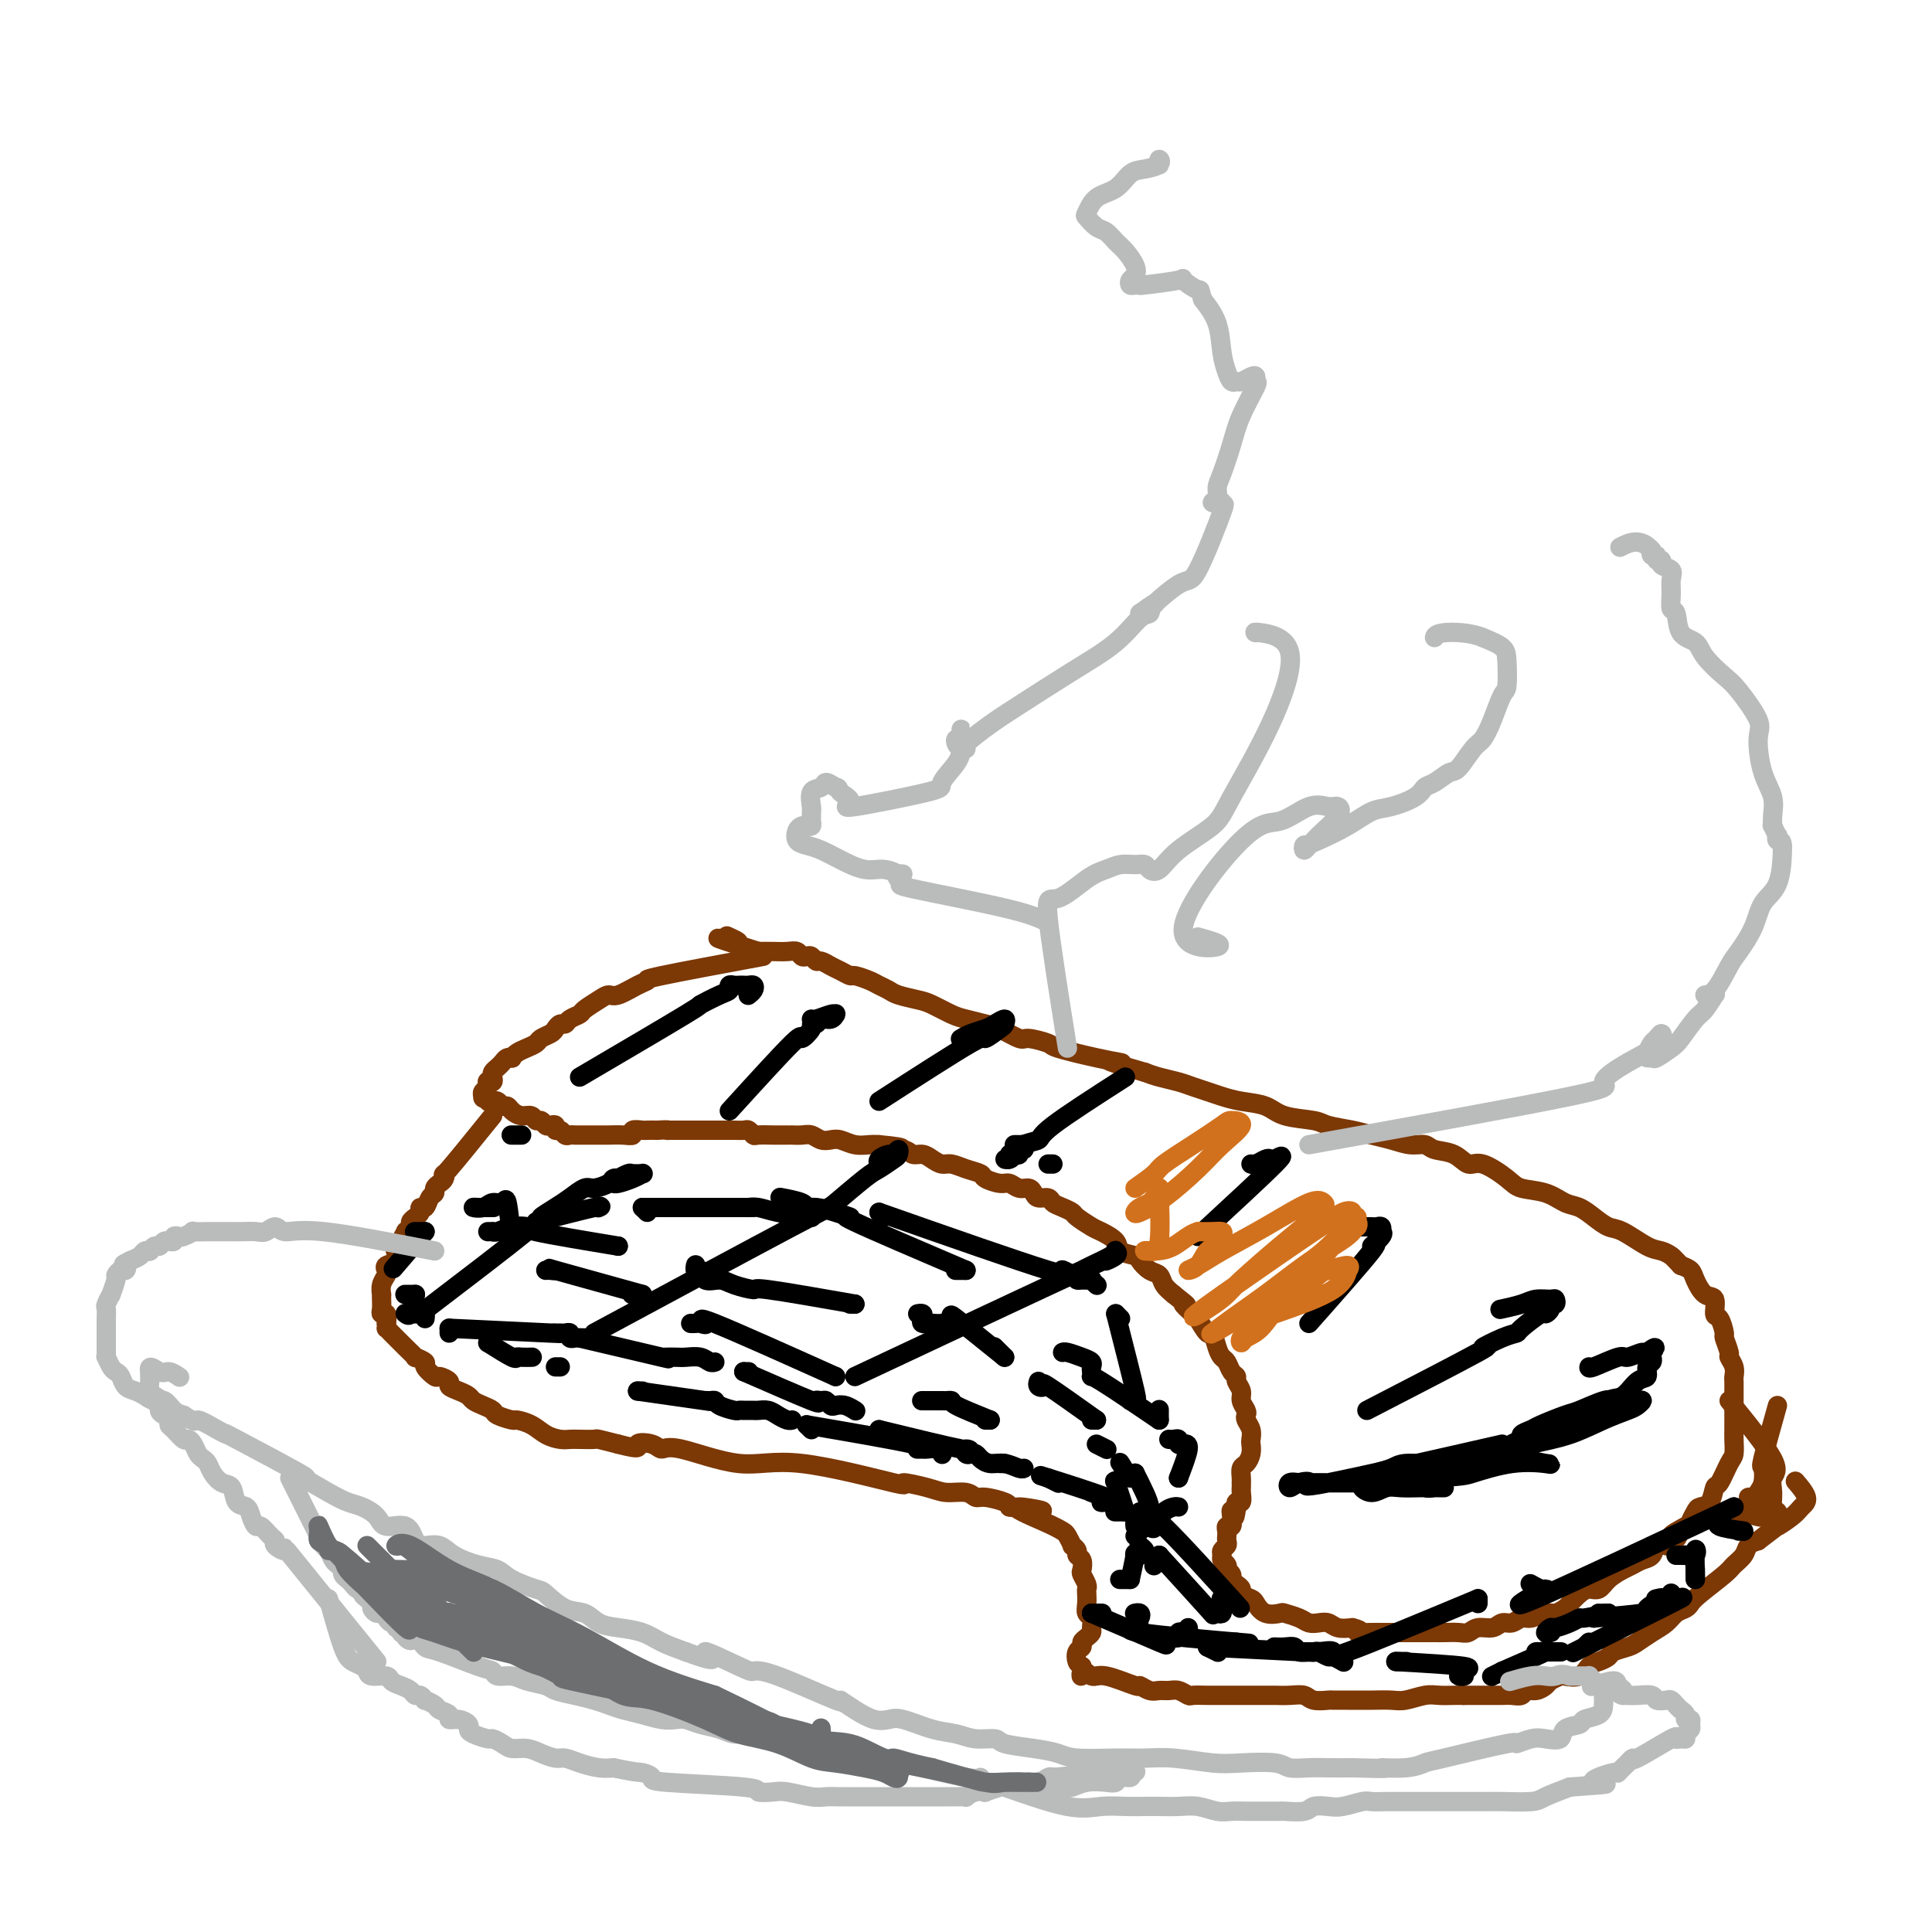 <svg viewBox='0 0 400 400' version='1.1' xmlns='http://www.w3.org/2000/svg' xmlns:xlink='http://www.w3.org/1999/xlink'><g fill='none' stroke='#7C3805' stroke-width='4' stroke-linecap='round' stroke-linejoin='round'><path d='M158,198c-8.568,1.591 -17.135,3.182 -21,4c-3.865,0.818 -3.026,0.862 -3,1c0.026,0.138 -0.760,0.369 -2,1c-1.240,0.631 -2.933,1.661 -4,2c-1.067,0.339 -1.508,-0.011 -2,0c-0.492,0.011 -1.035,0.385 -2,1c-0.965,0.615 -2.353,1.470 -3,2c-0.647,0.530 -0.555,0.733 -1,1c-0.445,0.267 -1.428,0.596 -2,1c-0.572,0.404 -0.735,0.882 -1,1c-0.265,0.118 -0.634,-0.123 -1,0c-0.366,0.123 -0.731,0.610 -1,1c-0.269,0.390 -0.443,0.682 -1,1c-0.557,0.318 -1.498,0.663 -2,1c-0.502,0.337 -0.564,0.665 -1,1c-0.436,0.335 -1.244,0.677 -2,1c-0.756,0.323 -1.459,0.625 -2,1c-0.541,0.375 -0.918,0.821 -1,1c-0.082,0.179 0.132,0.089 0,0c-0.132,-0.089 -0.610,-0.179 -1,0c-0.390,0.179 -0.692,0.626 -1,1c-0.308,0.374 -0.622,0.675 -1,1c-0.378,0.325 -0.819,0.675 -1,1c-0.181,0.325 -0.100,0.626 0,1c0.100,0.374 0.219,0.821 0,1c-0.219,0.179 -0.777,0.089 -1,0c-0.223,-0.089 -0.111,-0.179 0,0c0.111,0.179 0.222,0.625 0,1c-0.222,0.375 -0.778,0.679 -1,1c-0.222,0.321 -0.111,0.661 0,1'/><path d='M100,227c-0.220,0.867 0.729,0.035 1,0c0.271,-0.035 -0.135,0.727 0,1c0.135,0.273 0.810,0.058 1,0c0.190,-0.058 -0.104,0.040 0,0c0.104,-0.040 0.608,-0.217 1,0c0.392,0.217 0.672,0.828 1,1c0.328,0.172 0.704,-0.093 1,0c0.296,0.093 0.513,0.546 1,1c0.487,0.454 1.244,0.910 2,1c0.756,0.090 1.512,-0.186 2,0c0.488,0.186 0.709,0.833 1,1c0.291,0.167 0.652,-0.147 1,0c0.348,0.147 0.685,0.756 1,1c0.315,0.244 0.609,0.122 1,0c0.391,-0.122 0.878,-0.243 1,0c0.122,0.243 -0.122,0.850 0,1c0.122,0.150 0.609,-0.156 1,0c0.391,0.156 0.685,0.774 1,1c0.315,0.226 0.651,0.061 1,0c0.349,-0.061 0.711,-0.016 1,0c0.289,0.016 0.503,0.004 1,0c0.497,-0.004 1.276,-0.000 2,0c0.724,0.000 1.393,-0.004 2,0c0.607,0.004 1.150,0.015 2,0c0.850,-0.015 2.006,-0.057 3,0c0.994,0.057 1.827,0.211 2,0c0.173,-0.211 -0.315,-0.789 0,-1c0.315,-0.211 1.431,-0.057 2,0c0.569,0.057 0.591,0.016 1,0c0.409,-0.016 1.204,-0.008 2,0'/><path d='M136,234c3.030,-0.155 2.106,-0.041 2,0c-0.106,0.041 0.605,0.011 1,0c0.395,-0.011 0.473,-0.003 1,0c0.527,0.003 1.503,0.001 2,0c0.497,-0.001 0.513,-0.000 1,0c0.487,0.000 1.443,0.000 2,0c0.557,-0.000 0.713,-0.000 1,0c0.287,0.000 0.703,0.000 1,0c0.297,-0.000 0.474,-0.000 1,0c0.526,0.000 1.402,0.000 2,0c0.598,-0.000 0.920,-0.001 1,0c0.080,0.001 -0.080,0.004 0,0c0.080,-0.004 0.400,-0.015 1,0c0.600,0.015 1.479,0.057 2,0c0.521,-0.057 0.685,-0.211 1,0c0.315,0.211 0.780,0.789 1,1c0.220,0.211 0.195,0.057 1,0c0.805,-0.057 2.440,-0.015 3,0c0.560,0.015 0.043,0.004 0,0c-0.043,-0.004 0.387,-0.001 1,0c0.613,0.001 1.410,-0.001 2,0c0.590,0.001 0.973,0.004 1,0c0.027,-0.004 -0.302,-0.015 0,0c0.302,0.015 1.235,0.056 2,0c0.765,-0.056 1.362,-0.207 2,0c0.638,0.207 1.315,0.774 2,1c0.685,0.226 1.377,0.113 2,0c0.623,-0.113 1.177,-0.226 2,0c0.823,0.226 1.914,0.792 3,1c1.086,0.208 2.167,0.060 3,0c0.833,-0.060 1.416,-0.030 2,0'/><path d='M182,237c7.700,0.708 3.950,0.977 3,1c-0.950,0.023 0.900,-0.200 2,0c1.100,0.200 1.449,0.823 2,1c0.551,0.177 1.305,-0.093 2,0c0.695,0.093 1.332,0.550 2,1c0.668,0.450 1.367,0.894 2,1c0.633,0.106 1.198,-0.125 2,0c0.802,0.125 1.839,0.607 3,1c1.161,0.393 2.446,0.698 3,1c0.554,0.302 0.376,0.602 1,1c0.624,0.398 2.051,0.894 3,1c0.949,0.106 1.419,-0.178 2,0c0.581,0.178 1.273,0.817 2,1c0.727,0.183 1.489,-0.092 2,0c0.511,0.092 0.769,0.549 1,1c0.231,0.451 0.433,0.895 1,1c0.567,0.105 1.498,-0.128 2,0c0.502,0.128 0.575,0.615 1,1c0.425,0.385 1.200,0.666 2,1c0.800,0.334 1.623,0.722 2,1c0.377,0.278 0.308,0.445 1,1c0.692,0.555 2.143,1.497 3,2c0.857,0.503 1.118,0.568 2,1c0.882,0.432 2.386,1.233 3,2c0.614,0.767 0.340,1.500 1,2c0.660,0.500 2.256,0.767 3,1c0.744,0.233 0.636,0.433 1,1c0.364,0.567 1.201,1.503 2,2c0.799,0.497 1.561,0.557 2,1c0.439,0.443 0.554,1.269 1,2c0.446,0.731 1.223,1.365 2,2'/><path d='M243,268c4.362,3.428 2.268,1.998 2,2c-0.268,0.002 1.290,1.436 2,2c0.710,0.564 0.571,0.260 1,1c0.429,0.740 1.424,2.526 2,3c0.576,0.474 0.731,-0.364 1,0c0.269,0.364 0.650,1.929 1,3c0.350,1.071 0.667,1.648 1,2c0.333,0.352 0.682,0.479 1,1c0.318,0.521 0.606,1.438 1,2c0.394,0.562 0.894,0.770 1,1c0.106,0.230 -0.182,0.481 0,1c0.182,0.519 0.832,1.304 1,2c0.168,0.696 -0.147,1.302 0,2c0.147,0.698 0.758,1.486 1,2c0.242,0.514 0.117,0.753 0,1c-0.117,0.247 -0.227,0.503 0,1c0.227,0.497 0.790,1.236 1,2c0.210,0.764 0.067,1.552 0,2c-0.067,0.448 -0.056,0.557 0,1c0.056,0.443 0.159,1.219 0,2c-0.159,0.781 -0.578,1.567 -1,2c-0.422,0.433 -0.845,0.512 -1,1c-0.155,0.488 -0.042,1.386 0,2c0.042,0.614 0.012,0.943 0,1c-0.012,0.057 -0.007,-0.157 0,0c0.007,0.157 0.016,0.687 0,1c-0.016,0.313 -0.057,0.410 0,1c0.057,0.590 0.211,1.674 0,2c-0.211,0.326 -0.788,-0.104 -1,0c-0.212,0.104 -0.061,0.744 0,1c0.061,0.256 0.030,0.128 0,0'/><path d='M256,312c-0.377,3.912 -0.819,1.692 -1,1c-0.181,-0.692 -0.101,0.143 0,1c0.101,0.857 0.223,1.735 0,2c-0.223,0.265 -0.791,-0.084 -1,0c-0.209,0.084 -0.060,0.600 0,1c0.060,0.400 0.030,0.685 0,1c-0.030,0.315 -0.062,0.662 0,1c0.062,0.338 0.216,0.668 0,1c-0.216,0.332 -0.804,0.667 -1,1c-0.196,0.333 -0.001,0.663 0,1c0.001,0.337 -0.192,0.682 0,1c0.192,0.318 0.769,0.610 1,1c0.231,0.390 0.117,0.878 0,1c-0.117,0.122 -0.237,-0.122 0,0c0.237,0.122 0.832,0.610 1,1c0.168,0.390 -0.092,0.682 0,1c0.092,0.318 0.535,0.661 1,1c0.465,0.339 0.952,0.673 1,1c0.048,0.327 -0.344,0.648 0,1c0.344,0.352 1.424,0.735 2,1c0.576,0.265 0.647,0.414 1,1c0.353,0.586 0.986,1.611 2,2c1.014,0.389 2.407,0.143 3,0c0.593,-0.143 0.386,-0.183 1,0c0.614,0.183 2.051,0.589 3,1c0.949,0.411 1.412,0.828 2,1c0.588,0.172 1.302,0.098 2,0c0.698,-0.098 1.380,-0.219 2,0c0.620,0.219 1.177,0.777 2,1c0.823,0.223 1.911,0.112 3,0'/><path d='M280,337c2.850,0.691 0.976,0.917 1,1c0.024,0.083 1.947,0.022 3,0c1.053,-0.022 1.236,-0.006 2,0c0.764,0.006 2.110,0.002 3,0c0.890,-0.002 1.326,-0.000 2,0c0.674,0.000 1.588,-0.000 2,0c0.412,0.000 0.323,0.001 1,0c0.677,-0.001 2.120,-0.004 3,0c0.880,0.004 1.198,0.016 2,0c0.802,-0.016 2.088,-0.061 3,0c0.912,0.061 1.452,0.228 2,0c0.548,-0.228 1.106,-0.850 2,-1c0.894,-0.150 2.125,0.171 3,0c0.875,-0.171 1.393,-0.834 2,-1c0.607,-0.166 1.303,0.167 2,0c0.697,-0.167 1.395,-0.833 2,-1c0.605,-0.167 1.117,0.163 2,0c0.883,-0.163 2.137,-0.821 3,-1c0.863,-0.179 1.333,0.120 2,0c0.667,-0.120 1.530,-0.657 2,-1c0.470,-0.343 0.548,-0.490 1,-1c0.452,-0.510 1.280,-1.383 2,-2c0.720,-0.617 1.334,-0.977 2,-1c0.666,-0.023 1.386,0.292 2,0c0.614,-0.292 1.124,-1.190 2,-2c0.876,-0.810 2.118,-1.531 3,-2c0.882,-0.469 1.405,-0.686 2,-1c0.595,-0.314 1.263,-0.723 2,-1c0.737,-0.277 1.545,-0.421 2,-1c0.455,-0.579 0.559,-1.594 1,-2c0.441,-0.406 1.221,-0.203 2,0'/><path d='M345,320c4.389,-2.661 1.360,-1.813 1,-2c-0.360,-0.187 1.949,-1.410 3,-2c1.051,-0.590 0.845,-0.548 1,-1c0.155,-0.452 0.670,-1.400 1,-2c0.330,-0.600 0.473,-0.854 1,-1c0.527,-0.146 1.437,-0.184 2,-1c0.563,-0.816 0.778,-2.410 1,-3c0.222,-0.590 0.452,-0.174 1,-1c0.548,-0.826 1.415,-2.893 2,-4c0.585,-1.107 0.889,-1.255 1,-2c0.111,-0.745 0.030,-2.087 0,-3c-0.030,-0.913 -0.008,-1.397 0,-2c0.008,-0.603 0.002,-1.326 0,-2c-0.002,-0.674 -0.000,-1.298 0,-2c0.000,-0.702 -0.000,-1.483 0,-2c0.000,-0.517 0.001,-0.771 0,-1c-0.001,-0.229 -0.004,-0.433 0,-1c0.004,-0.567 0.016,-1.498 0,-2c-0.016,-0.502 -0.061,-0.576 0,-1c0.061,-0.424 0.227,-1.196 0,-2c-0.227,-0.804 -0.848,-1.638 -1,-2c-0.152,-0.362 0.165,-0.252 0,-1c-0.165,-0.748 -0.813,-2.355 -1,-3c-0.187,-0.645 0.088,-0.328 0,-1c-0.088,-0.672 -0.538,-2.333 -1,-3c-0.462,-0.667 -0.935,-0.339 -1,-1c-0.065,-0.661 0.278,-2.310 0,-3c-0.278,-0.690 -1.178,-0.422 -2,-1c-0.822,-0.578 -1.568,-2.002 -2,-3c-0.432,-0.998 -0.552,-1.571 -1,-2c-0.448,-0.429 -1.224,-0.715 -2,-1'/><path d='M348,262c-1.444,-1.479 -1.555,-1.677 -2,-2c-0.445,-0.323 -1.224,-0.772 -2,-1c-0.776,-0.228 -1.548,-0.236 -3,-1c-1.452,-0.764 -3.585,-2.284 -5,-3c-1.415,-0.716 -2.113,-0.630 -3,-1c-0.887,-0.370 -1.964,-1.198 -3,-2c-1.036,-0.802 -2.032,-1.578 -3,-2c-0.968,-0.422 -1.908,-0.489 -3,-1c-1.092,-0.511 -2.337,-1.466 -4,-2c-1.663,-0.534 -3.746,-0.647 -5,-1c-1.254,-0.353 -1.681,-0.945 -3,-2c-1.319,-1.055 -3.532,-2.574 -5,-3c-1.468,-0.426 -2.191,0.240 -3,0c-0.809,-0.240 -1.703,-1.388 -3,-2c-1.297,-0.612 -2.997,-0.689 -4,-1c-1.003,-0.311 -1.309,-0.857 -2,-1c-0.691,-0.143 -1.768,0.116 -3,0c-1.232,-0.116 -2.620,-0.609 -4,-1c-1.380,-0.391 -2.754,-0.681 -4,-1c-1.246,-0.319 -2.366,-0.667 -4,-1c-1.634,-0.333 -3.784,-0.653 -5,-1c-1.216,-0.347 -1.498,-0.723 -3,-1c-1.502,-0.277 -4.226,-0.455 -6,-1c-1.774,-0.545 -2.600,-1.455 -4,-2c-1.400,-0.545 -3.374,-0.723 -5,-1c-1.626,-0.277 -2.903,-0.651 -4,-1c-1.097,-0.349 -2.012,-0.671 -3,-1c-0.988,-0.329 -2.048,-0.666 -3,-1c-0.952,-0.334 -1.795,-0.667 -3,-1c-1.205,-0.333 -2.773,-0.667 -4,-1c-1.227,-0.333 -2.114,-0.667 -3,-1'/><path d='M237,222c-11.784,-3.361 -6.243,-2.264 -5,-2c1.243,0.264 -1.811,-0.306 -5,-1c-3.189,-0.694 -6.514,-1.513 -8,-2c-1.486,-0.487 -1.134,-0.641 -2,-1c-0.866,-0.359 -2.949,-0.923 -4,-1c-1.051,-0.077 -1.070,0.331 -2,0c-0.930,-0.331 -2.770,-1.402 -4,-2c-1.230,-0.598 -1.850,-0.724 -3,-1c-1.150,-0.276 -2.829,-0.704 -4,-1c-1.171,-0.296 -1.832,-0.460 -3,-1c-1.168,-0.540 -2.841,-1.454 -4,-2c-1.159,-0.546 -1.804,-0.723 -3,-1c-1.196,-0.277 -2.944,-0.652 -4,-1c-1.056,-0.348 -1.420,-0.667 -2,-1c-0.580,-0.333 -1.377,-0.681 -2,-1c-0.623,-0.319 -1.073,-0.610 -2,-1c-0.927,-0.390 -2.332,-0.879 -3,-1c-0.668,-0.121 -0.599,0.126 -1,0c-0.401,-0.126 -1.273,-0.626 -2,-1c-0.727,-0.374 -1.308,-0.622 -2,-1c-0.692,-0.378 -1.495,-0.885 -2,-1c-0.505,-0.115 -0.712,0.162 -1,0c-0.288,-0.162 -0.657,-0.761 -1,-1c-0.343,-0.239 -0.661,-0.117 -1,0c-0.339,0.117 -0.699,0.227 -1,0c-0.301,-0.227 -0.545,-0.793 -1,-1c-0.455,-0.207 -1.123,-0.056 -2,0c-0.877,0.056 -1.965,0.016 -3,0c-1.035,-0.016 -2.018,-0.008 -3,0'/><path d='M157,197c-13.452,-4.262 -7.083,-2.417 -5,-2c2.083,0.417 -0.119,-0.595 -1,-1c-0.881,-0.405 -0.440,-0.202 0,0'/><path d='M102,231c-3.685,4.560 -7.370,9.120 -9,11c-1.630,1.880 -1.207,1.082 -1,1c0.207,-0.082 0.196,0.554 0,1c-0.196,0.446 -0.577,0.702 -1,1c-0.423,0.298 -0.888,0.639 -1,1c-0.112,0.361 0.128,0.741 0,1c-0.128,0.259 -0.626,0.398 -1,1c-0.374,0.602 -0.626,1.667 -1,2c-0.374,0.333 -0.870,-0.066 -1,0c-0.130,0.066 0.105,0.596 0,1c-0.105,0.404 -0.549,0.681 -1,1c-0.451,0.319 -0.910,0.681 -1,1c-0.090,0.319 0.187,0.596 0,1c-0.187,0.404 -0.838,0.936 -1,1c-0.162,0.064 0.166,-0.338 0,0c-0.166,0.338 -0.827,1.418 -1,2c-0.173,0.582 0.142,0.667 0,1c-0.142,0.333 -0.742,0.916 -1,1c-0.258,0.084 -0.173,-0.329 0,0c0.173,0.329 0.435,1.400 0,2c-0.435,0.600 -1.567,0.729 -2,1c-0.433,0.271 -0.169,0.685 0,1c0.169,0.315 0.241,0.531 0,1c-0.241,0.469 -0.796,1.190 -1,2c-0.204,0.810 -0.056,1.710 0,2c0.056,0.290 0.019,-0.029 0,0c-0.019,0.029 -0.019,0.406 0,1c0.019,0.594 0.057,1.407 0,2c-0.057,0.593 -0.208,0.967 0,1c0.208,0.033 0.774,-0.276 1,0c0.226,0.276 0.113,1.138 0,2'/><path d='M80,274c0.104,1.413 -0.136,0.947 0,1c0.136,0.053 0.647,0.626 1,1c0.353,0.374 0.547,0.548 1,1c0.453,0.452 1.163,1.180 2,2c0.837,0.820 1.801,1.730 2,2c0.199,0.270 -0.365,-0.100 0,0c0.365,0.100 1.661,0.671 2,1c0.339,0.329 -0.279,0.417 0,1c0.279,0.583 1.453,1.662 2,2c0.547,0.338 0.465,-0.064 1,0c0.535,0.064 1.687,0.595 2,1c0.313,0.405 -0.212,0.686 0,1c0.212,0.314 1.160,0.662 2,1c0.840,0.338 1.571,0.668 2,1c0.429,0.332 0.557,0.667 1,1c0.443,0.333 1.202,0.663 2,1c0.798,0.337 1.634,0.681 2,1c0.366,0.319 0.261,0.614 1,1c0.739,0.386 2.323,0.864 3,1c0.677,0.136 0.447,-0.069 1,0c0.553,0.069 1.890,0.411 3,1c1.110,0.589 1.993,1.426 3,2c1.007,0.574 2.137,0.885 3,1c0.863,0.115 1.458,0.034 2,0c0.542,-0.034 1.032,-0.019 2,0c0.968,0.019 2.414,0.044 3,0c0.586,-0.044 0.310,-0.155 1,0c0.690,0.155 2.345,0.578 4,1'/><path d='M128,299c5.392,1.412 3.870,0.443 4,0c0.130,-0.443 1.910,-0.361 3,0c1.090,0.361 1.490,1.002 2,1c0.510,-0.002 1.130,-0.646 4,0c2.870,0.646 7.990,2.582 12,3c4.010,0.418 6.910,-0.683 13,0c6.090,0.683 15.368,3.149 19,4c3.632,0.851 1.617,0.089 2,0c0.383,-0.089 3.164,0.497 5,1c1.836,0.503 2.727,0.922 4,1c1.273,0.078 2.930,-0.186 4,0c1.070,0.186 1.555,0.823 2,1c0.445,0.177 0.851,-0.106 2,0c1.149,0.106 3.043,0.602 4,1c0.957,0.398 0.979,0.699 1,1'/><path d='M209,312c12.742,1.860 4.098,0.009 2,0c-2.098,-0.009 2.351,1.825 5,3c2.649,1.175 3.498,1.691 4,2c0.502,0.309 0.655,0.412 1,1c0.345,0.588 0.881,1.662 1,2c0.119,0.338 -0.178,-0.060 0,0c0.178,0.060 0.831,0.578 1,1c0.169,0.422 -0.147,0.747 0,1c0.147,0.253 0.757,0.435 1,1c0.243,0.565 0.117,1.513 0,2c-0.117,0.487 -0.227,0.514 0,1c0.227,0.486 0.792,1.429 1,2c0.208,0.571 0.060,0.768 0,1c-0.060,0.232 -0.030,0.500 0,1c0.030,0.500 0.061,1.233 0,2c-0.061,0.767 -0.215,1.567 0,2c0.215,0.433 0.800,0.497 1,1c0.200,0.503 0.016,1.444 0,2c-0.016,0.556 0.136,0.725 0,1c-0.136,0.275 -0.559,0.655 -1,1c-0.441,0.345 -0.900,0.656 -1,1c-0.100,0.344 0.159,0.721 0,1c-0.159,0.279 -0.735,0.460 -1,1c-0.265,0.540 -0.219,1.440 0,2c0.219,0.560 0.609,0.780 1,1'/><path d='M224,345c-0.098,3.560 -0.343,1.461 0,1c0.343,-0.461 1.275,0.718 2,1c0.725,0.282 1.244,-0.331 3,0c1.756,0.331 4.750,1.606 6,2c1.250,0.394 0.757,-0.091 1,0c0.243,0.091 1.221,0.760 2,1c0.779,0.240 1.359,0.050 2,0c0.641,-0.050 1.344,0.039 2,0c0.656,-0.039 1.267,-0.207 2,0c0.733,0.207 1.590,0.787 2,1c0.410,0.213 0.372,0.057 1,0c0.628,-0.057 1.921,-0.015 3,0c1.079,0.015 1.944,0.004 3,0c1.056,-0.004 2.303,-0.002 4,0c1.697,0.002 3.843,0.004 5,0c1.157,-0.004 1.326,-0.015 2,0c0.674,0.015 1.852,0.057 3,0c1.148,-0.057 2.265,-0.211 3,0c0.735,0.211 1.088,0.789 2,1c0.912,0.211 2.382,0.057 3,0c0.618,-0.057 0.385,-0.015 1,0c0.615,0.015 2.078,0.005 3,0c0.922,-0.005 1.303,-0.005 2,0c0.697,0.005 1.708,0.015 3,0c1.292,-0.015 2.864,-0.057 4,0c1.136,0.057 1.838,0.211 3,0c1.162,-0.211 2.786,-0.789 4,-1c1.214,-0.211 2.019,-0.057 3,0c0.981,0.057 2.137,0.016 3,0c0.863,-0.016 1.431,-0.008 2,0'/><path d='M303,351c9.418,0.000 4.464,0.001 3,0c-1.464,-0.001 0.563,-0.004 2,0c1.437,0.004 2.286,0.016 3,0c0.714,-0.016 1.295,-0.060 2,0c0.705,0.060 1.536,0.223 2,0c0.464,-0.223 0.562,-0.834 1,-1c0.438,-0.166 1.215,0.113 2,0c0.785,-0.113 1.579,-0.617 2,-1c0.421,-0.383 0.469,-0.645 1,-1c0.531,-0.355 1.545,-0.802 2,-1c0.455,-0.198 0.350,-0.147 1,0c0.650,0.147 2.056,0.390 3,0c0.944,-0.390 1.426,-1.414 2,-2c0.574,-0.586 1.241,-0.734 2,-1c0.759,-0.266 1.609,-0.652 2,-1c0.391,-0.348 0.321,-0.659 1,-1c0.679,-0.341 2.107,-0.711 3,-1c0.893,-0.289 1.251,-0.497 2,-1c0.749,-0.503 1.888,-1.300 3,-2c1.112,-0.700 2.196,-1.302 3,-2c0.804,-0.698 1.329,-1.493 2,-2c0.671,-0.507 1.488,-0.727 2,-1c0.512,-0.273 0.718,-0.601 1,-1c0.282,-0.399 0.638,-0.870 2,-2c1.362,-1.130 3.730,-2.919 5,-4c1.270,-1.081 1.444,-1.455 2,-2c0.556,-0.545 1.496,-1.262 2,-2c0.504,-0.738 0.573,-1.497 1,-2c0.427,-0.503 1.214,-0.752 2,-1'/><path d='M364,319c6.474,-4.917 4.158,-3.209 4,-3c-0.158,0.209 1.842,-1.079 3,-2c1.158,-0.921 1.475,-1.474 2,-2c0.525,-0.526 1.257,-1.026 1,-2c-0.257,-0.974 -1.502,-2.421 -2,-3c-0.498,-0.579 -0.249,-0.289 0,0'/><path d='M368,291c-1.260,4.499 -2.520,8.998 -3,11c-0.480,2.002 -0.182,1.506 0,2c0.182,0.494 0.246,1.979 0,3c-0.246,1.021 -0.802,1.577 -1,2c-0.198,0.423 -0.038,0.712 0,1c0.038,0.288 -0.046,0.575 0,1c0.046,0.425 0.222,0.990 0,1c-0.222,0.010 -0.843,-0.533 -1,-1c-0.157,-0.467 0.150,-0.856 0,-1c-0.150,-0.144 -0.757,-0.041 -1,0c-0.243,0.041 -0.121,0.021 0,0'/><path d='M358,290c3.806,4.687 7.612,9.374 9,12c1.388,2.626 0.358,3.191 0,4c-0.358,0.809 -0.045,1.863 0,3c0.045,1.137 -0.178,2.357 0,3c0.178,0.643 0.755,0.709 1,1c0.245,0.291 0.156,0.806 0,1c-0.156,0.194 -0.379,0.066 -1,0c-0.621,-0.066 -1.641,-0.069 -2,0c-0.359,0.069 -0.058,0.211 -1,0c-0.942,-0.211 -3.126,-0.775 -4,-1c-0.874,-0.225 -0.437,-0.113 0,0'/></g>
<g fill='none' stroke='#000000' stroke-width='4' stroke-linecap='round' stroke-linejoin='round'><path d='M311,299c-14.808,3.371 -29.616,6.742 -36,8c-6.384,1.258 -4.345,0.404 -4,0c0.345,-0.404 -1.003,-0.357 -2,0c-0.997,0.357 -1.643,1.024 -2,1c-0.357,-0.024 -0.425,-0.738 0,-1c0.425,-0.262 1.343,-0.070 2,0c0.657,0.070 1.055,0.019 2,0c0.945,-0.019 2.439,-0.006 4,0c1.561,0.006 3.191,0.005 5,0c1.809,-0.005 3.798,-0.016 5,0c1.202,0.016 1.617,0.057 3,0c1.383,-0.057 3.735,-0.211 5,0c1.265,0.211 1.444,0.789 2,1c0.556,0.211 1.490,0.057 2,0c0.510,-0.057 0.597,-0.015 1,0c0.403,0.015 1.122,0.003 1,0c-0.122,-0.003 -1.085,0.004 -2,0c-0.915,-0.004 -1.780,-0.019 -3,0c-1.220,0.019 -2.793,0.071 -4,0c-1.207,-0.071 -2.046,-0.267 -3,0c-0.954,0.267 -2.022,0.997 -3,1c-0.978,0.003 -1.867,-0.720 -2,-1c-0.133,-0.280 0.490,-0.116 1,0c0.510,0.116 0.906,0.185 2,0c1.094,-0.185 2.884,-0.624 5,-1c2.116,-0.376 4.558,-0.688 7,-1'/><path d='M297,306c6.075,-0.416 6.264,-0.455 8,-1c1.736,-0.545 5.020,-1.596 8,-2c2.980,-0.404 5.655,-0.160 7,0c1.345,0.160 1.359,0.238 0,0c-1.359,-0.238 -4.090,-0.792 -5,-1c-0.910,-0.208 0.002,-0.071 -1,0c-1.002,0.071 -3.920,0.075 -6,0c-2.080,-0.075 -3.324,-0.227 -5,0c-1.676,0.227 -3.783,0.835 -6,1c-2.217,0.165 -4.543,-0.114 -6,0c-1.457,0.114 -2.044,0.620 -3,1c-0.956,0.380 -2.282,0.636 -3,1c-0.718,0.364 -0.827,0.838 -1,1c-0.173,0.162 -0.408,0.013 0,0c0.408,-0.013 1.460,0.109 3,0c1.540,-0.109 3.568,-0.451 6,-1c2.432,-0.549 5.269,-1.305 8,-2c2.731,-0.695 5.358,-1.328 8,-2c2.642,-0.672 5.299,-1.384 8,-2c2.701,-0.616 5.446,-1.135 8,-2c2.554,-0.865 4.917,-2.074 7,-3c2.083,-0.926 3.886,-1.569 5,-2c1.114,-0.431 1.539,-0.651 2,-1c0.461,-0.349 0.959,-0.825 1,-1c0.041,-0.175 -0.373,-0.047 -1,0c-0.627,0.047 -1.465,0.013 -2,0c-0.535,-0.013 -0.768,-0.007 -1,0'/><path d='M336,290c-1.024,0.030 -1.584,0.106 -2,0c-0.416,-0.106 -0.687,-0.393 -2,0c-1.313,0.393 -3.666,1.467 -5,2c-1.334,0.533 -1.648,0.524 -3,1c-1.352,0.476 -3.742,1.437 -5,2c-1.258,0.563 -1.382,0.730 -2,1c-0.618,0.270 -1.729,0.644 -2,1c-0.271,0.356 0.297,0.694 0,1c-0.297,0.306 -1.459,0.581 -2,1c-0.541,0.419 -0.460,0.982 0,1c0.460,0.018 1.301,-0.510 2,-1c0.699,-0.490 1.258,-0.941 2,-1c0.742,-0.059 1.668,0.274 3,0c1.332,-0.274 3.070,-1.157 4,-2c0.930,-0.843 1.053,-1.648 2,-2c0.947,-0.352 2.717,-0.250 4,-1c1.283,-0.750 2.080,-2.351 3,-3c0.920,-0.649 1.963,-0.344 3,-1c1.037,-0.656 2.068,-2.271 3,-3c0.932,-0.729 1.766,-0.573 2,-1c0.234,-0.427 -0.134,-1.439 0,-2c0.134,-0.561 0.768,-0.672 1,-1c0.232,-0.328 0.062,-0.871 0,-1c-0.062,-0.129 -0.017,0.158 0,0c0.017,-0.158 0.005,-0.759 0,-1c-0.005,-0.241 -0.002,-0.120 0,0'/><path d='M342,280c1.645,-1.993 -0.242,-0.474 -1,0c-0.758,0.474 -0.385,-0.097 -1,0c-0.615,0.097 -2.217,0.863 -3,1c-0.783,0.137 -0.746,-0.355 -2,0c-1.254,0.355 -3.799,1.557 -5,2c-1.201,0.443 -1.057,0.127 -1,0c0.057,-0.127 0.029,-0.063 0,0'/><path d='M283,292c9.705,-5.012 19.409,-10.023 23,-12c3.591,-1.977 1.068,-0.919 1,-1c-0.068,-0.081 2.321,-1.299 4,-2c1.679,-0.701 2.650,-0.884 3,-1c0.350,-0.116 0.079,-0.165 1,-1c0.921,-0.835 3.035,-2.457 4,-3c0.965,-0.543 0.781,-0.006 1,0c0.219,0.006 0.842,-0.520 1,-1c0.158,-0.480 -0.149,-0.914 0,-1c0.149,-0.086 0.754,0.176 1,0c0.246,-0.176 0.132,-0.790 0,-1c-0.132,-0.210 -0.281,-0.018 -1,0c-0.719,0.018 -2.007,-0.140 -3,0c-0.993,0.140 -1.690,0.576 -3,1c-1.310,0.424 -3.231,0.835 -4,1c-0.769,0.165 -0.384,0.082 0,0'/><path d='M271,274c5.555,-6.278 11.110,-12.557 13,-15c1.890,-2.443 0.115,-1.051 0,-1c-0.115,0.051 1.431,-1.240 2,-2c0.569,-0.760 0.163,-0.988 0,-1c-0.163,-0.012 -0.083,0.193 0,0c0.083,-0.193 0.169,-0.784 0,-1c-0.169,-0.216 -0.592,-0.058 -1,0c-0.408,0.058 -0.800,0.016 -1,0c-0.200,-0.016 -0.208,-0.004 -1,0c-0.792,0.004 -2.369,0.001 -3,0c-0.631,-0.001 -0.315,-0.001 0,0'/><path d='M248,256c6.736,-6.224 13.473,-12.449 16,-15c2.527,-2.551 0.845,-1.430 0,-1c-0.845,0.430 -0.854,0.168 -1,0c-0.146,-0.168 -0.431,-0.241 -1,0c-0.569,0.241 -1.422,0.796 -2,1c-0.578,0.204 -0.879,0.058 -1,0c-0.121,-0.058 -0.060,-0.029 0,0'/><path d='M218,241c-0.417,0.000 -0.833,0.000 -1,0c-0.167,0.000 -0.083,0.000 0,0'/><path d='M182,228c7.774,-5.014 15.549,-10.027 19,-12c3.451,-1.973 2.579,-0.904 3,-1c0.421,-0.096 2.136,-1.357 3,-2c0.864,-0.643 0.877,-0.667 1,-1c0.123,-0.333 0.355,-0.975 0,-1c-0.355,-0.025 -1.297,0.568 -2,1c-0.703,0.432 -1.168,0.703 -2,1c-0.832,0.297 -2.032,0.618 -3,1c-0.968,0.382 -1.705,0.823 -2,1c-0.295,0.177 -0.147,0.088 0,0'/><path d='M210,237c0.417,0.000 0.833,0.000 1,0c0.167,0.000 0.083,0.000 0,0'/><path d='M233,223c-6.076,3.903 -12.152,7.806 -15,10c-2.848,2.194 -2.467,2.679 -3,3c-0.533,0.321 -1.981,0.479 -3,1c-1.019,0.521 -1.608,1.404 -2,2c-0.392,0.596 -0.586,0.906 -1,1c-0.414,0.094 -1.049,-0.026 -1,0c0.049,0.026 0.783,0.199 1,0c0.217,-0.199 -0.082,-0.770 0,-1c0.082,-0.230 0.544,-0.118 1,0c0.456,0.118 0.907,0.242 1,0c0.093,-0.242 -0.171,-0.849 0,-1c0.171,-0.151 0.778,0.155 1,0c0.222,-0.155 0.060,-0.773 0,-1c-0.060,-0.227 -0.017,-0.065 0,0c0.017,0.065 0.009,0.032 0,0'/><path d='M151,230c5.331,-5.856 10.661,-11.712 13,-14c2.339,-2.288 1.686,-1.010 2,-1c0.314,0.010 1.593,-1.250 2,-2c0.407,-0.750 -0.059,-0.989 0,-1c0.059,-0.011 0.643,0.207 1,0c0.357,-0.207 0.488,-0.840 1,-1c0.512,-0.160 1.404,0.152 2,0c0.596,-0.152 0.896,-0.769 1,-1c0.104,-0.231 0.014,-0.076 0,0c-0.014,0.076 0.049,0.073 0,0c-0.049,-0.073 -0.209,-0.215 -1,0c-0.791,0.215 -2.213,0.789 -3,1c-0.787,0.211 -0.939,0.060 -1,0c-0.061,-0.060 -0.030,-0.030 0,0'/><path d='M120,223c9.063,-5.323 18.126,-10.645 22,-13c3.874,-2.355 2.558,-1.741 3,-2c0.442,-0.259 2.643,-1.390 4,-2c1.357,-0.610 1.869,-0.699 2,-1c0.131,-0.301 -0.120,-0.812 0,-1c0.120,-0.188 0.610,-0.051 1,0c0.390,0.051 0.680,0.016 1,0c0.320,-0.016 0.670,-0.015 1,0c0.330,0.015 0.638,0.042 1,0c0.362,-0.042 0.776,-0.155 1,0c0.224,0.155 0.256,0.578 0,1c-0.256,0.422 -0.800,0.844 -1,1c-0.200,0.156 -0.057,0.044 0,0c0.057,-0.044 0.029,-0.022 0,0'/><path d='M87,272c9.031,-6.894 18.062,-13.788 22,-17c3.938,-3.212 2.783,-2.741 3,-3c0.217,-0.259 1.806,-1.249 3,-2c1.194,-0.751 1.993,-1.263 3,-2c1.007,-0.737 2.222,-1.700 3,-2c0.778,-0.300 1.121,0.064 2,0c0.879,-0.064 2.295,-0.557 3,-1c0.705,-0.443 0.698,-0.837 1,-1c0.302,-0.163 0.912,-0.096 1,0c0.088,0.096 -0.345,0.222 0,0c0.345,-0.222 1.467,-0.792 2,-1c0.533,-0.208 0.478,-0.053 1,0c0.522,0.053 1.622,0.004 2,0c0.378,-0.004 0.035,0.037 0,0c-0.035,-0.037 0.239,-0.154 0,0c-0.239,0.154 -0.992,0.577 -2,1c-1.008,0.423 -2.271,0.845 -3,1c-0.729,0.155 -0.922,0.044 -1,0c-0.078,-0.044 -0.039,-0.022 0,0'/><path d='M123,276c16.473,-8.871 32.946,-17.743 41,-22c8.054,-4.257 7.689,-3.900 9,-5c1.311,-1.100 4.300,-3.659 6,-5c1.700,-1.341 2.113,-1.466 3,-2c0.887,-0.534 2.250,-1.478 3,-2c0.750,-0.522 0.887,-0.620 1,-1c0.113,-0.380 0.202,-1.040 0,-1c-0.202,0.040 -0.695,0.782 -1,1c-0.305,0.218 -0.422,-0.086 -1,0c-0.578,0.086 -1.617,0.562 -2,1c-0.383,0.438 -0.109,0.840 0,1c0.109,0.160 0.055,0.080 0,0'/><path d='M177,285c19.359,-9.094 38.718,-18.189 47,-22c8.282,-3.811 5.487,-2.340 5,-2c-0.487,0.340 1.335,-0.452 2,-1c0.665,-0.548 0.175,-0.851 0,-1c-0.175,-0.149 -0.033,-0.145 0,0c0.033,0.145 -0.043,0.431 -1,1c-0.957,0.569 -2.796,1.423 -4,2c-1.204,0.577 -1.773,0.879 -2,1c-0.227,0.121 -0.114,0.060 0,0'/><path d='M227,299c0.833,0.417 1.667,0.833 2,1c0.333,0.167 0.167,0.083 0,0'/><path d='M235,318c0.417,-0.417 0.833,-0.833 1,-1c0.167,-0.167 0.083,-0.083 0,0'/><path d='M226,334c0.833,0.000 1.667,0.000 2,0c0.333,0.000 0.167,0.000 0,0'/><path d='M226,334c5.828,2.506 11.657,5.012 14,6c2.343,0.988 1.202,0.457 1,0c-0.202,-0.457 0.537,-0.841 1,-1c0.463,-0.159 0.650,-0.094 1,0c0.350,0.094 0.864,0.218 1,0c0.136,-0.218 -0.107,-0.777 0,-1c0.107,-0.223 0.565,-0.111 1,0c0.435,0.111 0.848,0.222 1,0c0.152,-0.222 0.043,-0.778 0,-1c-0.043,-0.222 -0.022,-0.111 0,0'/><path d='M250,341c0.833,0.417 1.667,0.833 2,1c0.333,0.167 0.167,0.083 0,0'/><path d='M250,341c8.366,0.425 16.732,0.850 20,1c3.268,0.150 1.438,0.025 1,0c-0.438,-0.025 0.517,0.050 1,0c0.483,-0.050 0.494,-0.223 1,0c0.506,0.223 1.507,0.843 2,1c0.493,0.157 0.479,-0.150 1,0c0.521,0.150 1.577,0.757 2,1c0.423,0.243 0.211,0.121 0,0'/><path d='M289,344c0.833,0.000 1.667,0.000 2,0c0.333,0.000 0.167,0.000 0,0'/><path d='M289,344c5.927,0.340 11.855,0.679 14,1c2.145,0.321 0.509,0.622 0,1c-0.509,0.378 0.111,0.833 0,1c-0.111,0.167 -0.953,0.045 -1,0c-0.047,-0.045 0.701,-0.013 1,0c0.299,0.013 0.150,0.006 0,0'/><path d='M311,346c-0.833,0.417 -1.667,0.833 -2,1c-0.333,0.167 -0.167,0.083 0,0'/><path d='M311,346c3.881,-1.691 7.761,-3.381 9,-4c1.239,-0.619 -0.164,-0.166 -1,0c-0.836,0.166 -1.106,0.044 -1,0c0.106,-0.044 0.589,-0.012 1,0c0.411,0.012 0.751,0.003 1,0c0.249,-0.003 0.407,-0.001 1,0c0.593,0.001 1.621,0.000 2,0c0.379,-0.000 0.108,-0.000 0,0c-0.108,0.000 -0.054,0.000 0,0'/><path d='M328,341c0.417,-0.417 0.833,-0.833 1,-1c0.167,-0.167 0.083,-0.083 0,0'/><path d='M328,341c-2.000,0.997 -4.000,1.994 0,0c4.000,-1.994 14.000,-6.978 18,-9c4.000,-2.022 2.000,-1.083 1,-1c-1.000,0.083 -1.000,-0.691 -1,-1c0.000,-0.309 0.000,-0.155 0,0'/><path d='M361,317c-0.417,0.000 -0.833,0.000 -1,0c-0.167,0.000 -0.083,0.000 0,0'/><path d='M361,317c-2.111,-0.311 -4.222,-0.622 -5,-1c-0.778,-0.378 -0.222,-0.822 0,-1c0.222,-0.178 0.111,-0.089 0,0'/><path d='M359,312c-0.833,0.417 -1.667,0.833 -2,1c-0.333,0.167 -0.167,0.083 0,0'/><path d='M359,312c-17.264,8.111 -34.528,16.222 -41,19c-6.472,2.778 -2.151,0.222 0,-1c2.151,-1.222 2.133,-1.111 2,-1c-0.133,0.111 -0.382,0.222 -1,0c-0.618,-0.222 -1.605,-0.778 -2,-1c-0.395,-0.222 -0.197,-0.111 0,0'/><path d='M306,331c0.000,0.417 0.000,0.833 0,1c0.000,0.167 0.000,0.083 0,0'/><path d='M306,331c-11.151,4.650 -22.301,9.299 -27,11c-4.699,1.701 -2.946,0.452 -3,0c-0.054,-0.452 -1.915,-0.107 -3,0c-1.085,0.107 -1.394,-0.024 -2,0c-0.606,0.024 -1.508,0.203 -2,0c-0.492,-0.203 -0.575,-0.786 -1,-1c-0.425,-0.214 -1.191,-0.058 -2,0c-0.809,0.058 -1.660,0.016 -2,0c-0.340,-0.016 -0.170,-0.008 0,0'/><path d='M256,340c-0.417,0.000 -0.833,0.000 -1,0c-0.167,0.000 -0.083,0.000 0,0'/><path d='M256,340c2.273,0.194 4.545,0.389 0,0c-4.545,-0.389 -15.908,-1.361 -20,-2c-4.092,-0.639 -0.913,-0.946 0,-1c0.913,-0.054 -0.439,0.143 -1,0c-0.561,-0.143 -0.333,-0.627 0,-1c0.333,-0.373 0.769,-0.636 1,-1c0.231,-0.364 0.258,-0.830 0,-1c-0.258,-0.170 -0.800,-0.046 -1,0c-0.200,0.046 -0.057,0.013 0,0c0.057,-0.013 0.029,-0.007 0,0'/><path d='M234,327c-0.833,0.000 -1.667,0.000 -2,0c-0.333,0.000 -0.167,0.000 0,0'/><path d='M234,327c0.456,-2.105 0.911,-4.209 1,-5c0.089,-0.791 -0.190,-0.268 0,0c0.190,0.268 0.849,0.282 1,0c0.151,-0.282 -0.207,-0.859 0,-1c0.207,-0.141 0.979,0.154 1,0c0.021,-0.154 -0.708,-0.758 -1,-1c-0.292,-0.242 -0.146,-0.121 0,0'/><path d='M233,313c-0.833,0.000 -1.667,0.000 -2,0c-0.333,0.000 -0.167,0.000 0,0'/><path d='M233,313c-0.825,-2.562 -1.650,-5.125 -2,-6c-0.350,-0.875 -0.224,-0.063 0,0c0.224,0.063 0.544,-0.622 1,-1c0.456,-0.378 1.046,-0.448 1,-1c-0.046,-0.552 -0.727,-1.586 -1,-2c-0.273,-0.414 -0.136,-0.207 0,0'/><path d='M227,294c-0.417,0.000 -0.833,0.000 -1,0c-0.167,0.000 -0.083,0.000 0,0'/><path d='M227,294c-4.144,-2.951 -8.287,-5.901 -10,-7c-1.713,-1.099 -0.995,-0.346 -1,0c-0.005,0.346 -0.732,0.285 -1,0c-0.268,-0.285 -0.077,-0.796 0,-1c0.077,-0.204 0.038,-0.102 0,0'/><path d='M208,281c-0.833,-0.833 -1.667,-1.667 -2,-2c-0.333,-0.333 -0.167,-0.167 0,0'/><path d='M208,281c-4.162,-3.350 -8.324,-6.701 -10,-8c-1.676,-1.299 -0.866,-0.547 -1,0c-0.134,0.547 -1.212,0.889 -2,1c-0.788,0.111 -1.287,-0.009 -2,0c-0.713,0.009 -1.641,0.146 -2,0c-0.359,-0.146 -0.148,-0.575 0,-1c0.148,-0.425 0.232,-0.845 0,-1c-0.232,-0.155 -0.781,-0.044 -1,0c-0.219,0.044 -0.110,0.022 0,0'/><path d='M177,270c-0.417,0.000 -0.833,0.000 -1,0c-0.167,0.000 -0.083,0.000 0,0'/><path d='M177,270c-7.371,-1.289 -14.742,-2.578 -18,-3c-3.258,-0.422 -2.403,0.023 -3,0c-0.597,-0.023 -2.647,-0.513 -4,-1c-1.353,-0.487 -2.009,-0.971 -3,-1c-0.991,-0.029 -2.318,0.398 -3,0c-0.682,-0.398 -0.719,-1.622 -1,-2c-0.281,-0.378 -0.806,0.091 -1,0c-0.194,-0.091 -0.055,-0.740 0,-1c0.055,-0.260 0.028,-0.130 0,0'/><path d='M128,258c0.000,0.000 0.000,0.000 0,0c0.000,0.000 0.000,0.000 0,0'/><path d='M128,258c-7.028,-1.163 -14.055,-2.326 -17,-3c-2.945,-0.674 -1.807,-0.860 -2,-1c-0.193,-0.140 -1.716,-0.234 -3,0c-1.284,0.234 -2.330,0.795 -3,1c-0.670,0.205 -0.963,0.055 -1,0c-0.037,-0.055 0.182,-0.015 0,0c-0.182,0.015 -0.766,0.004 -1,0c-0.234,-0.004 -0.117,-0.002 0,0'/><path d='M88,255c-0.833,0.000 -1.667,0.000 -2,0c-0.333,0.000 -0.167,0.000 0,0'/><path d='M88,255c-2.500,2.917 -5.000,5.833 -6,7c-1.000,1.167 -0.500,0.583 0,0'/><path d='M86,268c-0.833,0.000 -1.667,0.000 -2,0c-0.333,0.000 -0.167,0.000 0,0'/><path d='M86,268c-0.314,1.691 -0.628,3.382 -1,4c-0.372,0.618 -0.804,0.165 -1,0c-0.196,-0.165 -0.158,-0.040 0,0c0.158,0.040 0.435,-0.003 1,0c0.565,0.003 1.420,0.052 2,0c0.580,-0.052 0.887,-0.206 1,0c0.113,0.206 0.032,0.773 0,1c-0.032,0.227 -0.016,0.113 0,0'/><path d='M93,275c0.000,0.417 0.000,0.833 0,1c0.000,0.167 0.000,0.083 0,0'/><path d='M93,275c8.756,0.423 17.512,0.846 21,1c3.488,0.154 1.709,0.040 1,0c-0.709,-0.040 -0.349,-0.007 0,0c0.349,0.007 0.686,-0.012 1,0c0.314,0.012 0.606,0.056 1,0c0.394,-0.056 0.889,-0.211 1,0c0.111,0.211 -0.162,0.788 0,1c0.162,0.212 0.761,0.061 1,0c0.239,-0.061 0.120,-0.030 0,0'/><path d='M120,277c0.417,0.000 0.833,0.000 1,0c0.167,0.000 0.083,0.000 0,0'/><path d='M120,277c7.181,1.691 14.361,3.381 17,4c2.639,0.619 0.736,0.166 0,0c-0.736,-0.166 -0.307,-0.046 0,0c0.307,0.046 0.491,0.016 1,0c0.509,-0.016 1.341,-0.018 2,0c0.659,0.018 1.143,0.057 2,0c0.857,-0.057 2.085,-0.211 3,0c0.915,0.211 1.515,0.788 2,1c0.485,0.212 0.853,0.061 1,0c0.147,-0.061 0.074,-0.030 0,0'/><path d='M154,284c0.417,0.000 0.833,0.000 1,0c0.167,0.000 0.083,0.000 0,0'/><path d='M154,284c5.828,2.538 11.656,5.076 14,6c2.344,0.924 1.205,0.234 1,0c-0.205,-0.234 0.525,-0.011 1,0c0.475,0.011 0.695,-0.189 1,0c0.305,0.189 0.695,0.769 1,1c0.305,0.231 0.527,0.114 1,0c0.473,-0.114 1.199,-0.227 2,0c0.801,0.227 1.677,0.792 2,1c0.323,0.208 0.092,0.059 0,0c-0.092,-0.059 -0.046,-0.030 0,0'/><path d='M182,296c0.833,0.417 1.667,0.833 2,1c0.333,0.167 0.167,0.083 0,0'/><path d='M182,296c7.065,1.721 14.131,3.441 17,4c2.869,0.559 1.542,-0.044 1,0c-0.542,0.044 -0.298,0.734 0,1c0.298,0.266 0.649,0.109 1,0c0.351,-0.109 0.703,-0.169 1,0c0.297,0.169 0.538,0.567 1,1c0.462,0.433 1.143,0.901 2,1c0.857,0.099 1.890,-0.169 3,0c1.110,0.169 2.299,0.776 3,1c0.701,0.224 0.915,0.064 1,0c0.085,-0.064 0.043,-0.032 0,0'/><path d='M217,306c0.833,0.417 1.667,0.833 2,1c0.333,0.167 0.167,0.083 0,0'/><path d='M217,306c-1.350,-0.424 -2.699,-0.849 0,0c2.699,0.849 9.448,2.970 12,4c2.552,1.030 0.908,0.969 0,1c-0.908,0.031 -1.078,0.153 -1,0c0.078,-0.153 0.406,-0.580 0,-1c-0.406,-0.420 -1.544,-0.834 -2,-1c-0.456,-0.166 -0.228,-0.083 0,0'/><path d='M205,294c-0.417,0.000 -0.833,0.000 -1,0c-0.167,0.000 -0.083,0.000 0,0'/><path d='M205,294c-2.871,-1.155 -5.741,-2.309 -7,-3c-1.259,-0.691 -0.905,-0.917 -1,-1c-0.095,-0.083 -0.639,-0.022 -1,0c-0.361,0.022 -0.540,0.006 -1,0c-0.460,-0.006 -1.201,-0.002 -2,0c-0.799,0.002 -1.657,0.000 -2,0c-0.343,-0.000 -0.172,-0.000 0,0'/><path d='M173,285c0.000,0.000 0.000,0.000 0,0c0.000,0.000 0.000,0.000 0,0'/><path d='M173,285c-10.364,-4.649 -20.728,-9.298 -25,-11c-4.272,-1.702 -2.451,-0.456 -2,0c0.451,0.456 -0.467,0.122 -1,0c-0.533,-0.122 -0.682,-0.033 -1,0c-0.318,0.033 -0.805,0.009 -1,0c-0.195,-0.009 -0.097,-0.005 0,0'/><path d='M133,268c-0.833,0.000 -1.667,0.000 -2,0c-0.333,0.000 -0.167,0.000 0,0'/><path d='M133,268c-7.630,-2.113 -15.260,-4.226 -18,-5c-2.740,-0.774 -0.591,-0.207 0,0c0.591,0.207 -0.378,0.056 -1,0c-0.622,-0.056 -0.898,-0.015 -1,0c-0.102,0.015 -0.029,0.004 0,0c0.029,-0.004 0.015,-0.002 0,0'/><path d='M106,257c0.000,0.000 0.000,0.000 0,0c0.000,0.000 0.000,0.000 0,0'/><path d='M106,257c-0.359,-3.389 -0.717,-6.779 -1,-8c-0.283,-1.221 -0.489,-0.275 -1,0c-0.511,0.275 -1.326,-0.123 -2,0c-0.674,0.123 -1.206,0.765 -2,1c-0.794,0.235 -1.848,0.063 -2,0c-0.152,-0.063 0.600,-0.017 1,0c0.400,0.017 0.447,0.005 1,0c0.553,-0.005 1.610,-0.001 2,0c0.390,0.001 0.111,0.000 0,0c-0.111,-0.000 -0.056,-0.000 0,0'/><path d='M111,253c0.417,0.000 0.833,0.000 1,0c0.167,0.000 0.083,0.000 0,0'/><path d='M111,253c4.958,-1.268 9.917,-2.536 12,-3c2.083,-0.464 1.292,-0.125 1,0c-0.292,0.125 -0.083,0.036 0,0c0.083,-0.036 0.042,-0.018 0,0'/><path d='M133,250c0.417,0.417 0.833,0.833 1,1c0.167,0.167 0.083,0.083 0,0'/><path d='M133,250c8.762,0.000 17.523,0.000 21,0c3.477,-0.000 1.669,-0.001 1,0c-0.669,0.001 -0.198,0.003 0,0c0.198,-0.003 0.123,-0.011 0,0c-0.123,0.011 -0.296,0.041 0,0c0.296,-0.041 1.060,-0.155 2,0c0.940,0.155 2.056,0.578 4,1c1.944,0.422 4.716,0.845 6,1c1.284,0.155 1.081,0.044 1,0c-0.081,-0.044 -0.041,-0.022 0,0'/><path d='M182,251c0.417,0.417 0.833,0.833 1,1c0.167,0.167 0.083,0.083 0,0'/><path d='M182,251c14.507,5.094 29.013,10.188 35,12c5.987,1.812 3.454,0.342 3,0c-0.454,-0.342 1.170,0.443 2,1c0.830,0.557 0.867,0.885 1,1c0.133,0.115 0.362,0.017 1,0c0.638,-0.017 1.687,0.047 2,0c0.313,-0.047 -0.108,-0.205 0,0c0.108,0.205 0.745,0.773 1,1c0.255,0.227 0.127,0.114 0,0'/><path d='M231,272c0.417,0.417 0.833,0.833 1,1c0.167,0.167 0.083,0.083 0,0'/><path d='M231,272c1.699,6.679 3.397,13.359 4,16c0.603,2.641 0.110,1.244 0,1c-0.110,-0.244 0.163,0.665 0,1c-0.163,0.335 -0.761,0.096 -1,0c-0.239,-0.096 -0.120,-0.048 0,0'/><path d='M235,305c-0.417,0.417 -0.833,0.833 -1,1c-0.167,0.167 -0.083,0.083 0,0'/><path d='M235,305c1.464,2.898 2.928,5.796 3,7c0.072,1.204 -1.249,0.715 -2,1c-0.751,0.285 -0.933,1.344 -1,2c-0.067,0.656 -0.018,0.907 0,1c0.018,0.093 0.005,0.026 0,0c-0.005,-0.026 -0.003,-0.013 0,0'/><path d='M240,322c-0.417,0.833 -0.833,1.667 -1,2c-0.167,0.333 -0.083,0.167 0,0'/><path d='M240,322c4.135,4.534 8.271,9.068 10,11c1.729,1.932 1.052,1.264 1,1c-0.052,-0.264 0.522,-0.122 1,0c0.478,0.122 0.859,0.225 1,0c0.141,-0.225 0.040,-0.779 0,-1c-0.040,-0.221 -0.020,-0.111 0,0'/><path d='M255,331c-0.833,0.000 -1.667,0.000 -2,0c-0.333,0.000 -0.167,0.000 0,0'/><path d='M255,331c1.534,1.698 3.068,3.395 0,0c-3.068,-3.395 -10.739,-11.883 -14,-15c-3.261,-3.117 -2.111,-0.863 -2,0c0.111,0.863 -0.818,0.336 -1,0c-0.182,-0.336 0.382,-0.482 1,-1c0.618,-0.518 1.289,-1.407 2,-2c0.711,-0.593 1.461,-0.890 2,-1c0.539,-0.110 0.868,-0.031 1,0c0.132,0.031 0.066,0.016 0,0'/><path d='M244,306c0.000,0.000 0.000,0.000 0,0c0.000,0.000 0.000,0.000 0,0'/><path d='M244,306c0.927,-2.415 1.853,-4.829 2,-6c0.147,-1.171 -0.486,-1.098 -1,-1c-0.514,0.098 -0.908,0.222 -1,0c-0.092,-0.222 0.120,-0.792 0,-1c-0.120,-0.208 -0.571,-0.056 -1,0c-0.429,0.056 -0.837,0.016 -1,0c-0.163,-0.016 -0.082,-0.008 0,0'/><path d='M240,294c0.000,-0.833 0.000,-1.667 0,-2c0.000,-0.333 0.000,-0.167 0,0'/><path d='M240,294c-4.845,-3.292 -9.689,-6.584 -12,-8c-2.311,-1.416 -2.088,-0.957 -2,-1c0.088,-0.043 0.041,-0.590 0,-1c-0.041,-0.410 -0.078,-0.684 0,-1c0.078,-0.316 0.269,-0.673 0,-1c-0.269,-0.327 -1.000,-0.624 -2,-1c-1.000,-0.376 -2.269,-0.832 -3,-1c-0.731,-0.168 -0.923,-0.048 -1,0c-0.077,0.048 -0.038,0.024 0,0'/><path d='M200,263c-0.833,0.000 -1.667,0.000 -2,0c-0.333,0.000 -0.167,0.000 0,0'/><path d='M200,263c-9.671,-4.135 -19.341,-8.270 -23,-10c-3.659,-1.730 -1.306,-1.055 -1,-1c0.306,0.055 -1.435,-0.511 -3,-1c-1.565,-0.489 -2.952,-0.902 -4,-1c-1.048,-0.098 -1.755,0.118 -2,0c-0.245,-0.118 -0.027,-0.570 -1,-1c-0.973,-0.430 -3.135,-0.837 -4,-1c-0.865,-0.163 -0.432,-0.081 0,0'/><path d='M108,235c-0.833,0.000 -1.667,0.000 -2,0c-0.333,0.000 -0.167,0.000 0,0'/><path d='M101,278c0.417,-0.417 0.833,-0.833 1,-1c0.167,-0.167 0.083,-0.083 0,0'/><path d='M101,278c2.014,1.268 4.029,2.536 5,3c0.971,0.464 0.900,0.124 1,0c0.100,-0.124 0.373,-0.033 1,0c0.627,0.033 1.608,0.010 2,0c0.392,-0.010 0.196,-0.005 0,0'/><path d='M115,283c0.417,0.000 0.833,0.000 1,0c0.167,0.000 0.083,0.000 0,0'/><path d='M132,288c0.417,0.000 0.833,0.000 1,0c0.167,0.000 0.083,0.000 0,0'/><path d='M132,288c5.940,0.847 11.880,1.694 14,2c2.120,0.306 0.421,0.072 0,0c-0.421,-0.072 0.436,0.019 1,0c0.564,-0.019 0.834,-0.149 1,0c0.166,0.149 0.230,0.576 1,1c0.770,0.424 2.248,0.846 3,1c0.752,0.154 0.778,0.042 1,0c0.222,-0.042 0.640,-0.012 1,0c0.360,0.012 0.663,0.006 1,0c0.337,-0.006 0.710,-0.012 1,0c0.290,0.012 0.498,0.042 1,0c0.502,-0.042 1.297,-0.155 2,0c0.703,0.155 1.312,0.578 2,1c0.688,0.422 1.454,0.844 2,1c0.546,0.156 0.870,0.044 1,0c0.130,-0.044 0.065,-0.022 0,0'/><path d='M167,295c0.417,0.417 0.833,0.833 1,1c0.167,0.167 0.083,0.083 0,0'/><path d='M167,295c9.217,1.578 18.433,3.155 22,4c3.567,0.845 1.484,0.957 1,1c-0.484,0.043 0.630,0.015 1,0c0.370,-0.015 -0.006,-0.018 0,0c0.006,0.018 0.393,0.056 1,0c0.607,-0.056 1.433,-0.207 2,0c0.567,0.207 0.876,0.774 1,1c0.124,0.226 0.062,0.113 0,0'/><path d='M207,303c0.417,0.000 0.833,0.000 1,0c0.167,0.000 0.083,0.000 0,0'/><path d='M333,334c-0.417,0.000 -0.833,0.000 -1,0c-0.167,0.000 -0.083,0.000 0,0'/><path d='M333,334c-2.038,0.444 -4.075,0.889 -5,1c-0.925,0.111 -0.736,-0.110 -1,0c-0.264,0.110 -0.981,0.551 -2,1c-1.019,0.449 -2.339,0.905 -3,1c-0.661,0.095 -0.662,-0.170 -1,0c-0.338,0.170 -1.014,0.777 -1,1c0.014,0.223 0.718,0.064 1,0c0.282,-0.064 0.141,-0.032 0,0'/><path d='M330,335c0.417,-0.417 0.833,-0.833 1,-1c0.167,-0.167 0.083,-0.083 0,0'/><path d='M330,335c4.212,-0.370 8.424,-0.740 10,-1c1.576,-0.260 0.515,-0.410 1,-1c0.485,-0.590 2.515,-1.620 3,-2c0.485,-0.380 -0.576,-0.108 -1,0c-0.424,0.108 -0.212,0.054 0,0'/><path d='M351,327c0.000,-0.833 0.000,-1.667 0,-2c0.000,-0.333 0.000,-0.167 0,0'/><path d='M351,327c-0.062,-2.649 -0.125,-5.298 0,-6c0.125,-0.702 0.436,0.544 0,1c-0.436,0.456 -1.620,0.122 -2,0c-0.380,-0.122 0.042,-0.033 0,0c-0.042,0.033 -0.550,0.009 -1,0c-0.450,-0.009 -0.843,-0.003 -1,0c-0.157,0.003 -0.079,0.001 0,0'/></g>
<g fill='none' stroke='#BABBBB' stroke-width='4' stroke-linecap='round' stroke-linejoin='round'><path d='M217,191c-1.705,-0.839 -3.411,-1.679 -9,-3c-5.589,-1.321 -15.062,-3.124 -19,-4c-3.938,-0.876 -2.342,-0.823 -2,-1c0.342,-0.177 -0.572,-0.582 -1,-1c-0.428,-0.418 -0.372,-0.848 0,-1c0.372,-0.152 1.059,-0.025 1,0c-0.059,0.025 -0.865,-0.052 -1,0c-0.135,0.052 0.400,0.231 0,0c-0.400,-0.231 -1.734,-0.874 -3,-1c-1.266,-0.126 -2.462,0.266 -4,0c-1.538,-0.266 -3.418,-1.188 -5,-2c-1.582,-0.812 -2.866,-1.514 -4,-2c-1.134,-0.486 -2.119,-0.757 -3,-1c-0.881,-0.243 -1.658,-0.456 -2,-1c-0.342,-0.544 -0.249,-1.417 0,-2c0.249,-0.583 0.655,-0.877 1,-1c0.345,-0.123 0.628,-0.075 1,0c0.372,0.075 0.832,0.177 1,0c0.168,-0.177 0.043,-0.632 0,-1c-0.043,-0.368 -0.005,-0.647 0,-1c0.005,-0.353 -0.025,-0.778 0,-1c0.025,-0.222 0.103,-0.239 0,-1c-0.103,-0.761 -0.389,-2.266 0,-3c0.389,-0.734 1.451,-0.698 2,-1c0.549,-0.302 0.585,-0.944 1,-1c0.415,-0.056 1.207,0.472 2,1'/><path d='M173,163c0.832,-0.022 0.413,0.425 1,1c0.587,0.575 2.182,1.280 2,2c-0.182,0.720 -2.140,1.455 1,1c3.140,-0.455 11.377,-2.101 15,-3c3.623,-0.899 2.631,-1.053 3,-2c0.369,-0.947 2.099,-2.689 3,-4c0.901,-1.311 0.973,-2.191 1,-3c0.027,-0.809 0.008,-1.547 0,-2c-0.008,-0.453 -0.006,-0.619 0,-1c0.006,-0.381 0.015,-0.975 0,-1c-0.015,-0.025 -0.054,0.519 0,1c0.054,0.481 0.201,0.900 0,1c-0.201,0.100 -0.752,-0.117 -1,0c-0.248,0.117 -0.195,0.569 0,1c0.195,0.431 0.531,0.842 1,1c0.469,0.158 1.070,0.063 1,0c-0.070,-0.063 -0.810,-0.094 0,-1c0.810,-0.906 3.169,-2.688 5,-4c1.831,-1.312 3.135,-2.154 6,-4c2.865,-1.846 7.290,-4.696 11,-7c3.710,-2.304 6.704,-4.064 9,-6c2.296,-1.936 3.894,-4.049 5,-5c1.106,-0.951 1.719,-0.739 2,-1c0.281,-0.261 0.229,-0.993 0,-1c-0.229,-0.007 -0.637,0.712 -1,1c-0.363,0.288 -0.682,0.144 -1,0'/><path d='M236,127c5.856,-4.252 1.996,-0.882 2,-1c0.004,-0.118 3.872,-3.724 6,-5c2.128,-1.276 2.515,-0.223 4,-3c1.485,-2.777 4.067,-9.385 5,-12c0.933,-2.615 0.215,-1.239 0,-1c-0.215,0.239 0.071,-0.660 0,-1c-0.071,-0.340 -0.500,-0.122 -1,0c-0.500,0.122 -1.070,0.148 -1,0c0.070,-0.148 0.780,-0.469 1,-1c0.220,-0.531 -0.049,-1.271 0,-2c0.049,-0.729 0.416,-1.448 1,-3c0.584,-1.552 1.387,-3.936 2,-6c0.613,-2.064 1.038,-3.808 2,-6c0.962,-2.192 2.461,-4.832 3,-6c0.539,-1.168 0.117,-0.863 0,-1c-0.117,-0.137 0.071,-0.715 0,-1c-0.071,-0.285 -0.400,-0.277 -1,0c-0.600,0.277 -1.471,0.824 -2,1c-0.529,0.176 -0.718,-0.020 -1,0c-0.282,0.020 -0.659,0.257 -1,0c-0.341,-0.257 -0.648,-1.007 -1,-2c-0.352,-0.993 -0.749,-2.229 -1,-4c-0.251,-1.771 -0.358,-4.077 -1,-6c-0.642,-1.923 -1.821,-3.461 -3,-5'/><path d='M249,62c-0.805,-2.656 -0.316,-1.798 -1,-2c-0.684,-0.202 -2.540,-1.466 -3,-2c-0.460,-0.534 0.476,-0.338 -1,0c-1.476,0.338 -5.363,0.820 -7,1c-1.637,0.180 -1.024,0.060 -1,0c0.024,-0.060 -0.542,-0.059 -1,0c-0.458,0.059 -0.808,0.178 -1,0c-0.192,-0.178 -0.225,-0.652 0,-1c0.225,-0.348 0.709,-0.570 1,-1c0.291,-0.430 0.388,-1.070 0,-2c-0.388,-0.930 -1.260,-2.151 -2,-3c-0.740,-0.849 -1.348,-1.325 -2,-2c-0.652,-0.675 -1.347,-1.550 -2,-2c-0.653,-0.450 -1.262,-0.475 -2,-1c-0.738,-0.525 -1.604,-1.549 -2,-2c-0.396,-0.451 -0.322,-0.331 0,-1c0.322,-0.669 0.893,-2.129 2,-3c1.107,-0.871 2.752,-1.152 4,-2c1.248,-0.848 2.100,-2.262 3,-3c0.900,-0.738 1.849,-0.800 3,-1c1.151,-0.200 2.504,-0.538 3,-1c0.496,-0.462 0.133,-1.047 0,-1c-0.133,0.047 -0.038,0.728 0,1c0.038,0.272 0.019,0.136 0,0'/><path d='M248,194c2.793,0.778 5.587,1.556 4,2c-1.587,0.444 -7.554,0.554 -7,-4c0.554,-4.554 7.629,-13.771 12,-18c4.371,-4.229 6.036,-3.469 8,-4c1.964,-0.531 4.226,-2.354 6,-3c1.774,-0.646 3.061,-0.117 4,0c0.939,0.117 1.530,-0.180 2,0c0.470,0.180 0.819,0.838 0,2c-0.819,1.162 -2.805,2.830 -4,4c-1.195,1.170 -1.600,1.843 -2,2c-0.400,0.157 -0.797,-0.201 -1,0c-0.203,0.201 -0.214,0.961 0,1c0.214,0.039 0.653,-0.643 1,-1c0.347,-0.357 0.604,-0.388 2,-1c1.396,-0.612 3.932,-1.803 6,-3c2.068,-1.197 3.669,-2.399 5,-3c1.331,-0.601 2.391,-0.599 4,-1c1.609,-0.401 3.767,-1.204 5,-2c1.233,-0.796 1.541,-1.586 2,-2c0.459,-0.414 1.067,-0.452 2,-1c0.933,-0.548 2.189,-1.607 3,-2c0.811,-0.393 1.176,-0.119 2,-1c0.824,-0.881 2.105,-2.915 3,-4c0.895,-1.085 1.403,-1.221 2,-2c0.597,-0.779 1.284,-2.201 2,-4c0.716,-1.799 1.463,-3.977 2,-5c0.537,-1.023 0.866,-0.893 1,-2c0.134,-1.107 0.075,-3.452 0,-5c-0.075,-1.548 -0.164,-2.299 -1,-3c-0.836,-0.701 -2.418,-1.350 -4,-2'/><path d='M307,132c-2.464,-1.060 -6.125,-1.208 -8,-1c-1.875,0.208 -1.964,0.774 -2,1c-0.036,0.226 -0.018,0.113 0,0'/><path d='M271,237c22.143,-3.988 44.286,-7.977 54,-10c9.714,-2.023 6.999,-2.082 7,-3c0.001,-0.918 2.719,-2.695 5,-4c2.281,-1.305 4.125,-2.136 5,-3c0.875,-0.864 0.782,-1.760 1,-2c0.218,-0.240 0.749,0.177 1,0c0.251,-0.177 0.224,-0.947 0,-1c-0.224,-0.053 -0.645,0.612 -1,1c-0.355,0.388 -0.644,0.498 -1,1c-0.356,0.502 -0.779,1.396 -1,2c-0.221,0.604 -0.240,0.918 0,1c0.240,0.082 0.740,-0.069 1,0c0.260,0.069 0.282,0.358 1,0c0.718,-0.358 2.133,-1.361 3,-2c0.867,-0.639 1.185,-0.912 2,-2c0.815,-1.088 2.128,-2.990 3,-4c0.872,-1.010 1.303,-1.128 2,-2c0.697,-0.872 1.660,-2.497 2,-3c0.340,-0.503 0.058,0.115 0,0c-0.058,-0.115 0.110,-0.962 0,-1c-0.110,-0.038 -0.498,0.732 -1,1c-0.502,0.268 -1.119,0.033 -1,0c0.119,-0.033 0.975,0.136 2,-1c1.025,-1.136 2.218,-3.578 3,-5c0.782,-1.422 1.152,-1.824 2,-3c0.848,-1.176 2.175,-3.127 3,-5c0.825,-1.873 1.149,-3.667 2,-5c0.851,-1.333 2.229,-2.205 3,-4c0.771,-1.795 0.935,-4.513 1,-6c0.065,-1.487 0.033,-1.744 0,-2'/><path d='M369,175c-0.067,-1.394 -0.736,-0.880 -1,-1c-0.264,-0.120 -0.124,-0.874 0,-1c0.124,-0.126 0.231,0.375 0,0c-0.231,-0.375 -0.800,-1.626 -1,-2c-0.200,-0.374 -0.030,0.128 0,0c0.030,-0.128 -0.079,-0.888 0,-2c0.079,-1.112 0.348,-2.578 0,-4c-0.348,-1.422 -1.312,-2.802 -2,-5c-0.688,-2.198 -1.098,-5.214 -1,-7c0.098,-1.786 0.705,-2.342 0,-4c-0.705,-1.658 -2.721,-4.420 -4,-6c-1.279,-1.580 -1.820,-1.979 -3,-3c-1.180,-1.021 -3.000,-2.663 -4,-4c-1.000,-1.337 -1.182,-2.367 -2,-3c-0.818,-0.633 -2.272,-0.869 -3,-2c-0.728,-1.131 -0.729,-3.157 -1,-4c-0.271,-0.843 -0.813,-0.502 -1,-1c-0.187,-0.498 -0.021,-1.836 0,-3c0.021,-1.164 -0.104,-2.153 0,-3c0.104,-0.847 0.435,-1.551 0,-2c-0.435,-0.449 -1.637,-0.641 -2,-1c-0.363,-0.359 0.113,-0.883 0,-1c-0.113,-0.117 -0.814,0.175 -1,0c-0.186,-0.175 0.142,-0.816 0,-1c-0.142,-0.184 -0.755,0.090 -1,0c-0.245,-0.090 -0.123,-0.545 0,-1'/><path d='M342,114c-2.267,-2.867 -4.933,-1.533 -6,-1c-1.067,0.533 -0.533,0.267 0,0'/><path d='M221,217c-1.762,-11.066 -3.525,-22.132 -4,-27c-0.475,-4.868 0.337,-3.539 2,-4c1.663,-0.461 4.176,-2.713 6,-4c1.824,-1.287 2.960,-1.610 4,-2c1.040,-0.390 1.983,-0.848 3,-1c1.017,-0.152 2.110,0.001 3,0c0.890,-0.001 1.579,-0.156 2,0c0.421,0.156 0.573,0.623 1,1c0.427,0.377 1.130,0.665 2,0c0.870,-0.665 1.907,-2.282 4,-4c2.093,-1.718 5.243,-3.536 7,-5c1.757,-1.464 2.121,-2.574 4,-6c1.879,-3.426 5.274,-9.167 8,-15c2.726,-5.833 4.782,-11.759 4,-15c-0.782,-3.241 -4.403,-3.796 -6,-4c-1.597,-0.204 -1.171,-0.058 -1,0c0.171,0.058 0.085,0.029 0,0'/><path d='M90,259c-8.862,-1.729 -17.724,-3.458 -23,-4c-5.276,-0.542 -6.964,0.104 -8,0c-1.036,-0.104 -1.418,-0.956 -2,-1c-0.582,-0.044 -1.364,0.720 -2,1c-0.636,0.280 -1.126,0.075 -2,0c-0.874,-0.075 -2.133,-0.020 -3,0c-0.867,0.020 -1.343,0.005 -2,0c-0.657,-0.005 -1.494,-0.001 -2,0c-0.506,0.001 -0.680,-0.001 -1,0c-0.320,0.001 -0.786,0.004 -1,0c-0.214,-0.004 -0.175,-0.015 -1,0c-0.825,0.015 -2.512,0.056 -3,0c-0.488,-0.056 0.224,-0.207 0,0c-0.224,0.207 -1.385,0.773 -2,1c-0.615,0.227 -0.686,0.114 -1,0c-0.314,-0.114 -0.872,-0.228 -1,0c-0.128,0.228 0.173,0.797 0,1c-0.173,0.203 -0.820,0.039 -1,0c-0.180,-0.039 0.106,0.046 0,0c-0.106,-0.046 -0.603,-0.223 -1,0c-0.397,0.223 -0.694,0.844 -1,1c-0.306,0.156 -0.621,-0.155 -1,0c-0.379,0.155 -0.822,0.777 -1,1c-0.178,0.223 -0.092,0.049 0,0c0.092,-0.049 0.190,0.028 0,0c-0.190,-0.028 -0.666,-0.161 -1,0c-0.334,0.161 -0.524,0.618 -1,1c-0.476,0.382 -1.238,0.691 -2,1'/><path d='M27,261c-2.249,1.090 -1.372,0.814 -1,1c0.372,0.186 0.239,0.832 0,1c-0.239,0.168 -0.585,-0.143 -1,0c-0.415,0.143 -0.900,0.739 -1,1c-0.100,0.261 0.183,0.187 0,1c-0.183,0.813 -0.834,2.512 -1,3c-0.166,0.488 0.152,-0.235 0,0c-0.152,0.235 -0.773,1.428 -1,2c-0.227,0.572 -0.061,0.523 0,1c0.061,0.477 0.016,1.479 0,2c-0.016,0.521 -0.004,0.561 0,1c0.004,0.439 0.000,1.279 0,2c-0.000,0.721 0.003,1.324 0,2c-0.003,0.676 -0.012,1.424 0,2c0.012,0.576 0.045,0.979 0,1c-0.045,0.021 -0.168,-0.342 0,0c0.168,0.342 0.625,1.387 1,2c0.375,0.613 0.667,0.794 1,1c0.333,0.206 0.708,0.438 1,1c0.292,0.562 0.501,1.455 1,2c0.499,0.545 1.288,0.741 2,1c0.712,0.259 1.345,0.580 2,1c0.655,0.420 1.330,0.937 2,1c0.670,0.063 1.334,-0.329 2,0c0.666,0.329 1.333,1.380 2,2c0.667,0.620 1.333,0.810 2,1'/><path d='M38,293c2.951,1.981 2.328,0.935 3,1c0.672,0.065 2.638,1.241 4,2c1.362,0.759 2.121,1.103 2,1c-0.121,-0.103 -1.123,-0.651 2,1c3.123,1.651 10.372,5.503 13,7c2.628,1.497 0.634,0.641 1,1c0.366,0.359 3.093,1.933 5,3c1.907,1.067 2.994,1.628 4,2c1.006,0.372 1.932,0.555 3,1c1.068,0.445 2.277,1.153 3,2c0.723,0.847 0.960,1.833 2,2c1.040,0.167 2.885,-0.485 4,0c1.115,0.485 1.501,2.109 2,3c0.499,0.891 1.110,1.050 2,1c0.890,-0.050 2.059,-0.309 3,0c0.941,0.309 1.653,1.186 3,2c1.347,0.814 3.328,1.564 5,2c1.672,0.436 3.034,0.558 4,1c0.966,0.442 1.536,1.202 3,2c1.464,0.798 3.823,1.632 5,2c1.177,0.368 1.174,0.270 2,1c0.826,0.730 2.482,2.289 4,3c1.518,0.711 2.897,0.575 4,1c1.103,0.425 1.928,1.412 3,2c1.072,0.588 2.390,0.776 4,1c1.610,0.224 3.510,0.483 5,1c1.490,0.517 2.568,1.290 4,2c1.432,0.710 3.216,1.355 5,2'/><path d='M142,342c9.185,3.394 4.148,0.379 4,0c-0.148,-0.379 4.592,1.879 7,3c2.408,1.121 2.485,1.105 3,1c0.515,-0.105 1.467,-0.297 5,1c3.533,1.297 9.646,4.085 12,5c2.354,0.915 0.949,-0.044 1,0c0.051,0.044 1.559,1.090 3,2c1.441,0.910 2.815,1.682 4,2c1.185,0.318 2.181,0.180 3,0c0.819,-0.180 1.459,-0.403 3,0c1.541,0.403 3.981,1.431 6,2c2.019,0.569 3.617,0.677 5,1c1.383,0.323 2.551,0.860 4,1c1.449,0.140 3.177,-0.116 4,0c0.823,0.116 0.739,0.605 2,1c1.261,0.395 3.865,0.694 6,1c2.135,0.306 3.799,0.617 5,1c1.201,0.383 1.937,0.838 4,1c2.063,0.162 5.451,0.029 8,0c2.549,-0.029 4.259,0.044 6,0c1.741,-0.044 3.515,-0.204 6,0c2.485,0.204 5.683,0.773 8,1c2.317,0.227 3.753,0.113 6,0c2.247,-0.113 5.307,-0.227 7,0c1.693,0.227 2.021,0.793 3,1c0.979,0.207 2.610,0.056 4,0c1.390,-0.056 2.540,-0.016 4,0c1.460,0.016 3.230,0.008 5,0'/><path d='M280,366c9.936,0.294 6.275,0.029 6,0c-0.275,-0.029 2.834,0.179 5,0c2.166,-0.179 3.388,-0.745 4,-1c0.612,-0.255 0.613,-0.198 4,-1c3.387,-0.802 10.158,-2.462 13,-3c2.842,-0.538 1.753,0.045 2,0c0.247,-0.045 1.828,-0.719 3,-1c1.172,-0.281 1.933,-0.170 3,0c1.067,0.170 2.440,0.397 3,0c0.560,-0.397 0.308,-1.419 1,-2c0.692,-0.581 2.329,-0.723 3,-1c0.671,-0.277 0.377,-0.690 1,-1c0.623,-0.310 2.164,-0.517 3,-1c0.836,-0.483 0.967,-1.242 1,-2c0.033,-0.758 -0.034,-1.513 0,-2c0.034,-0.487 0.168,-0.705 0,-1c-0.168,-0.295 -0.637,-0.668 -1,-1c-0.363,-0.332 -0.618,-0.625 -1,-1c-0.382,-0.375 -0.889,-0.833 -1,-1c-0.111,-0.167 0.175,-0.045 0,0c-0.175,0.045 -0.810,0.012 -1,0c-0.190,-0.012 0.064,-0.003 0,0c-0.064,0.003 -0.447,0.001 -1,0c-0.553,-0.001 -1.277,-0.000 -2,0'/><path d='M325,347c-1.673,-0.623 -2.354,-0.181 -3,0c-0.646,0.181 -1.256,0.100 -2,0c-0.744,-0.100 -1.624,-0.219 -3,0c-1.376,0.219 -3.250,0.777 -4,1c-0.750,0.223 -0.375,0.112 0,0'/><path d='M60,306c2.024,4.056 4.048,8.113 5,10c0.952,1.887 0.832,1.605 1,2c0.168,0.395 0.623,1.469 1,2c0.377,0.531 0.676,0.520 1,1c0.324,0.480 0.675,1.452 1,2c0.325,0.548 0.626,0.672 1,1c0.374,0.328 0.821,0.861 1,1c0.179,0.139 0.089,-0.117 0,0c-0.089,0.117 -0.178,0.606 0,1c0.178,0.394 0.622,0.693 1,1c0.378,0.307 0.689,0.621 1,1c0.311,0.379 0.622,0.822 1,1c0.378,0.178 0.823,0.089 1,0c0.177,-0.089 0.085,-0.179 0,0c-0.085,0.179 -0.163,0.626 0,1c0.163,0.374 0.568,0.673 1,1c0.432,0.327 0.890,0.680 1,1c0.110,0.320 -0.129,0.606 0,1c0.129,0.394 0.626,0.894 1,1c0.374,0.106 0.626,-0.183 1,0c0.374,0.183 0.870,0.838 1,1c0.130,0.162 -0.105,-0.168 0,0c0.105,0.168 0.549,0.833 1,1c0.451,0.167 0.908,-0.165 1,0c0.092,0.165 -0.182,0.828 0,1c0.182,0.172 0.818,-0.146 1,0c0.182,0.146 -0.091,0.756 0,1c0.091,0.244 0.545,0.122 1,0'/><path d='M84,338c2.227,2.578 0.295,1.525 0,1c-0.295,-0.525 1.049,-0.520 2,0c0.951,0.520 1.510,1.555 2,2c0.490,0.445 0.911,0.301 3,1c2.089,0.699 5.846,2.243 8,3c2.154,0.757 2.707,0.728 3,1c0.293,0.272 0.328,0.846 1,1c0.672,0.154 1.982,-0.114 3,0c1.018,0.114 1.746,0.608 3,1c1.254,0.392 3.035,0.682 4,1c0.965,0.318 1.114,0.662 2,1c0.886,0.338 2.508,0.668 4,1c1.492,0.332 2.853,0.667 4,1c1.147,0.333 2.079,0.664 3,1c0.921,0.336 1.832,0.678 3,1c1.168,0.322 2.594,0.625 4,1c1.406,0.375 2.792,0.821 4,1c1.208,0.179 2.238,0.090 3,0c0.762,-0.090 1.257,-0.183 2,0c0.743,0.183 1.736,0.641 3,1c1.264,0.359 2.801,0.617 4,1c1.199,0.383 2.061,0.890 3,1c0.939,0.110 1.956,-0.177 3,0c1.044,0.177 2.117,0.817 3,1c0.883,0.183 1.576,-0.092 3,0c1.424,0.092 3.577,0.550 5,1c1.423,0.450 2.114,0.890 3,1c0.886,0.110 1.967,-0.112 3,0c1.033,0.112 2.016,0.556 3,1'/><path d='M175,363c7.853,1.618 4.486,1.163 4,1c-0.486,-0.163 1.908,-0.034 3,0c1.092,0.034 0.882,-0.025 1,0c0.118,0.025 0.562,0.136 4,1c3.438,0.864 9.868,2.480 13,3c3.132,0.520 2.967,-0.057 3,0c0.033,0.057 0.265,0.746 1,1c0.735,0.254 1.973,0.072 3,0c1.027,-0.072 1.844,-0.033 3,0c1.156,0.033 2.653,0.061 3,0c0.347,-0.061 -0.454,-0.213 0,0c0.454,0.213 2.163,0.789 3,1c0.837,0.211 0.802,0.056 1,0c0.198,-0.056 0.629,-0.014 1,0c0.371,0.014 0.682,0.000 1,0c0.318,-0.000 0.645,0.014 1,0c0.355,-0.014 0.740,-0.055 1,0c0.260,0.055 0.397,0.207 1,0c0.603,-0.207 1.671,-0.773 3,-1c1.329,-0.227 2.917,-0.116 4,0c1.083,0.116 1.661,0.237 2,0c0.339,-0.237 0.437,-0.833 1,-1c0.563,-0.167 1.589,0.095 2,0c0.411,-0.095 0.205,-0.548 0,-1'/><path d='M234,367c2.600,-0.419 0.099,0.032 -1,0c-1.099,-0.032 -0.796,-0.547 -2,-1c-1.204,-0.453 -3.915,-0.844 -5,-1c-1.085,-0.156 -0.542,-0.078 0,0'/><path d='M68,331c1.095,3.911 2.189,7.823 3,10c0.811,2.177 1.338,2.621 2,3c0.662,0.379 1.458,0.693 2,1c0.542,0.307 0.831,0.607 1,1c0.169,0.393 0.220,0.878 1,1c0.780,0.122 2.289,-0.121 3,0c0.711,0.121 0.624,0.606 1,1c0.376,0.394 1.215,0.698 2,1c0.785,0.302 1.515,0.602 2,1c0.485,0.398 0.726,0.894 1,1c0.274,0.106 0.583,-0.179 1,0c0.417,0.179 0.943,0.821 1,1c0.057,0.179 -0.354,-0.106 0,0c0.354,0.106 1.473,0.602 2,1c0.527,0.398 0.460,0.698 1,1c0.540,0.302 1.685,0.606 2,1c0.315,0.394 -0.202,0.879 0,1c0.202,0.121 1.123,-0.121 2,0c0.877,0.121 1.712,0.606 2,1c0.288,0.394 0.031,0.697 0,1c-0.031,0.303 0.165,0.607 1,1c0.835,0.393 2.310,0.875 3,1c0.690,0.125 0.596,-0.107 1,0c0.404,0.107 1.305,0.555 2,1c0.695,0.445 1.183,0.889 2,1c0.817,0.111 1.964,-0.111 3,0c1.036,0.111 1.961,0.555 3,1c1.039,0.445 2.193,0.890 3,1c0.807,0.110 1.268,-0.115 2,0c0.732,0.115 1.736,0.569 3,1c1.264,0.431 2.790,0.837 4,1c1.210,0.163 2.105,0.081 3,0'/><path d='M127,366c5.242,1.107 5.346,0.875 6,1c0.654,0.125 1.859,0.608 2,1c0.141,0.392 -0.782,0.692 3,1c3.782,0.308 12.270,0.622 16,1c3.730,0.378 2.704,0.819 3,1c0.296,0.181 1.914,0.101 3,0c1.086,-0.101 1.638,-0.223 3,0c1.362,0.223 3.533,0.792 5,1c1.467,0.208 2.229,0.056 3,0c0.771,-0.056 1.550,-0.015 3,0c1.450,0.015 3.570,0.004 5,0c1.430,-0.004 2.170,-0.001 3,0c0.830,0.001 1.752,0.000 3,0c1.248,-0.000 2.823,0.000 4,0c1.177,-0.000 1.955,-0.000 3,0c1.045,0.000 2.355,0.001 3,0c0.645,-0.001 0.623,-0.004 1,0c0.377,0.004 1.153,0.015 2,0c0.847,-0.015 1.766,-0.056 2,0c0.234,0.056 -0.216,0.208 0,0c0.216,-0.208 1.097,-0.777 2,-1c0.903,-0.223 1.826,-0.098 2,0c0.174,0.098 -0.403,0.171 0,0c0.403,-0.171 1.785,-0.585 3,-1c1.215,-0.415 2.262,-0.829 3,-1c0.738,-0.171 1.167,-0.097 2,0c0.833,0.097 2.070,0.219 3,0c0.930,-0.219 1.551,-0.777 2,-1c0.449,-0.223 0.724,-0.112 1,0'/><path d='M218,368c9.579,-0.829 8.526,-0.903 8,-1c-0.526,-0.097 -0.526,-0.219 0,0c0.526,0.219 1.579,0.777 2,1c0.421,0.223 0.211,0.112 0,0'/><path d='M208,370c4.826,1.691 9.651,3.381 13,4c3.349,0.619 5.221,0.166 7,0c1.779,-0.166 3.465,-0.046 5,0c1.535,0.046 2.917,0.016 4,0c1.083,-0.016 1.865,-0.018 3,0c1.135,0.018 2.624,0.057 4,0c1.376,-0.057 2.640,-0.212 4,0c1.360,0.212 2.817,0.789 4,1c1.183,0.211 2.093,0.056 3,0c0.907,-0.056 1.812,-0.014 3,0c1.188,0.014 2.659,0.000 4,0c1.341,-0.000 2.551,0.014 3,0c0.449,-0.014 0.138,-0.055 1,0c0.862,0.055 2.896,0.207 4,0c1.104,-0.207 1.278,-0.773 2,-1c0.722,-0.227 1.993,-0.113 3,0c1.007,0.113 1.749,0.226 3,0c1.251,-0.226 3.011,-0.793 4,-1c0.989,-0.207 1.209,-0.056 2,0c0.791,0.056 2.154,0.015 3,0c0.846,-0.015 1.173,-0.004 2,0c0.827,0.004 2.152,0.001 3,0c0.848,-0.001 1.218,-0.000 2,0c0.782,0.000 1.977,-0.000 3,0c1.023,0.000 1.874,0.001 3,0c1.126,-0.001 2.526,-0.002 4,0c1.474,0.002 3.022,0.009 4,0c0.978,-0.009 1.386,-0.033 3,0c1.614,0.033 4.435,0.124 6,0c1.565,-0.124 1.876,-0.464 3,-1c1.124,-0.536 3.062,-1.268 5,-2'/><path d='M325,370c12.190,-0.870 6.165,-0.543 5,-1c-1.165,-0.457 2.530,-1.696 4,-2c1.470,-0.304 0.717,0.329 1,0c0.283,-0.329 1.604,-1.620 2,-2c0.396,-0.380 -0.133,0.151 0,0c0.133,-0.151 0.928,-0.983 1,-1c0.072,-0.017 -0.579,0.781 1,0c1.579,-0.781 5.389,-3.140 7,-4c1.611,-0.860 1.024,-0.219 1,0c-0.024,0.219 0.515,0.018 1,0c0.485,-0.018 0.916,0.149 1,0c0.084,-0.149 -0.178,-0.613 0,-1c0.178,-0.387 0.795,-0.695 1,-1c0.205,-0.305 -0.000,-0.607 0,-1c0.000,-0.393 0.207,-0.879 0,-1c-0.207,-0.121 -0.829,0.121 -1,0c-0.171,-0.121 0.110,-0.607 0,-1c-0.110,-0.393 -0.611,-0.693 -1,-1c-0.389,-0.307 -0.666,-0.622 -1,-1c-0.334,-0.378 -0.726,-0.819 -1,-1c-0.274,-0.181 -0.430,-0.101 -1,0c-0.570,0.101 -1.553,0.223 -2,0c-0.447,-0.223 -0.357,-0.792 -1,-1c-0.643,-0.208 -2.019,-0.056 -3,0c-0.981,0.056 -1.566,0.016 -2,0c-0.434,-0.016 -0.717,-0.008 -1,0'/><path d='M336,351c-1.485,-0.341 -0.199,-0.694 0,-1c0.199,-0.306 -0.689,-0.567 -1,-1c-0.311,-0.433 -0.045,-1.040 -1,-1c-0.955,0.040 -3.130,0.726 -4,1c-0.870,0.274 -0.435,0.137 0,0'/><path d='M78,344c-7.020,-8.672 -14.041,-17.345 -17,-21c-2.959,-3.655 -1.857,-2.294 -2,-2c-0.143,0.294 -1.530,-0.480 -2,-1c-0.470,-0.520 -0.024,-0.786 0,-1c0.024,-0.214 -0.374,-0.376 -1,-1c-0.626,-0.624 -1.481,-1.709 -2,-2c-0.519,-0.291 -0.702,0.213 -1,0c-0.298,-0.213 -0.713,-1.141 -1,-2c-0.287,-0.859 -0.448,-1.647 -1,-2c-0.552,-0.353 -1.496,-0.269 -2,-1c-0.504,-0.731 -0.569,-2.276 -1,-3c-0.431,-0.724 -1.229,-0.627 -2,-1c-0.771,-0.373 -1.516,-1.217 -2,-2c-0.484,-0.783 -0.707,-1.506 -1,-2c-0.293,-0.494 -0.655,-0.757 -1,-1c-0.345,-0.243 -0.673,-0.464 -1,-1c-0.327,-0.536 -0.652,-1.386 -1,-2c-0.348,-0.614 -0.720,-0.990 -1,-1c-0.280,-0.010 -0.470,0.348 -1,0c-0.530,-0.348 -1.400,-1.402 -2,-2c-0.600,-0.598 -0.931,-0.741 -1,-1c-0.069,-0.259 0.122,-0.633 0,-1c-0.122,-0.367 -0.558,-0.727 -1,-1c-0.442,-0.273 -0.889,-0.458 -1,-1c-0.111,-0.542 0.114,-1.442 0,-2c-0.114,-0.558 -0.566,-0.776 -1,-1c-0.434,-0.224 -0.848,-0.455 -1,-1c-0.152,-0.545 -0.041,-1.404 0,-2c0.041,-0.596 0.011,-0.930 0,-1c-0.011,-0.070 -0.003,0.123 0,0c0.003,-0.123 0.002,-0.561 0,-1'/><path d='M31,284c-0.410,-1.841 1.065,-0.442 2,0c0.935,0.442 1.329,-0.073 2,0c0.671,0.073 1.620,0.735 2,1c0.380,0.265 0.190,0.132 0,0'/></g>
<g fill='none' stroke='#6D6E70' stroke-width='4' stroke-linecap='round' stroke-linejoin='round'><path d='M76,320c8.314,8.316 16.629,16.633 20,20c3.371,3.367 1.799,1.785 1,1c-0.799,-0.785 -0.825,-0.774 -1,-1c-0.175,-0.226 -0.497,-0.688 -1,-1c-0.503,-0.312 -1.185,-0.475 -2,-1c-0.815,-0.525 -1.764,-1.411 -3,-2c-1.236,-0.589 -2.761,-0.879 -4,-2c-1.239,-1.121 -2.192,-3.072 -3,-4c-0.808,-0.928 -1.472,-0.834 -2,-1c-0.528,-0.166 -0.922,-0.592 -1,-1c-0.078,-0.408 0.160,-0.797 0,-1c-0.160,-0.203 -0.716,-0.219 -1,0c-0.284,0.219 -0.295,0.674 0,1c0.295,0.326 0.898,0.525 1,1c0.102,0.475 -0.295,1.227 0,2c0.295,0.773 1.283,1.566 2,2c0.717,0.434 1.163,0.510 2,1c0.837,0.490 2.064,1.393 3,2c0.936,0.607 1.580,0.917 2,1c0.420,0.083 0.614,-0.062 1,0c0.386,0.062 0.964,0.331 1,0c0.036,-0.331 -0.468,-1.263 -1,-2c-0.532,-0.737 -1.091,-1.280 -2,-2c-0.909,-0.720 -2.169,-1.619 -4,-3c-1.831,-1.381 -4.232,-3.245 -6,-4c-1.768,-0.755 -2.902,-0.400 -4,-1c-1.098,-0.600 -2.159,-2.155 -3,-3c-0.841,-0.845 -1.463,-0.979 -2,-1c-0.537,-0.021 -0.991,0.071 -1,0c-0.009,-0.071 0.426,-0.306 1,0c0.574,0.306 1.287,1.153 2,2'/><path d='M71,323c0.511,0.581 0.288,1.035 1,2c0.712,0.965 2.359,2.441 3,3c0.641,0.559 0.274,0.200 2,2c1.726,1.800 5.543,5.757 7,7c1.457,1.243 0.555,-0.230 0,-1c-0.555,-0.770 -0.761,-0.839 -2,-2c-1.239,-1.161 -3.511,-3.415 -6,-6c-2.489,-2.585 -5.197,-5.501 -7,-7c-1.803,-1.499 -2.702,-1.580 -3,-2c-0.298,-0.420 0.004,-1.179 0,-2c-0.004,-0.821 -0.314,-1.703 0,-1c0.314,0.703 1.254,2.992 2,4c0.746,1.008 1.299,0.737 3,2c1.701,1.263 4.550,4.062 7,6c2.450,1.938 4.502,3.017 6,4c1.498,0.983 2.444,1.871 4,3c1.556,1.129 3.724,2.499 5,3c1.276,0.501 1.660,0.131 2,0c0.340,-0.131 0.638,-0.025 1,0c0.362,0.025 0.790,-0.032 1,0c0.210,0.032 0.203,0.152 0,0c-0.203,-0.152 -0.601,-0.576 -1,-1'/><path d='M96,337c1.919,0.762 -2.284,-1.833 -4,-3c-1.716,-1.167 -0.945,-0.906 -3,-2c-2.055,-1.094 -6.935,-3.542 -6,-3c0.935,0.542 7.685,4.076 11,6c3.315,1.924 3.195,2.239 5,3c1.805,0.761 5.535,1.969 9,3c3.465,1.031 6.666,1.884 9,3c2.334,1.116 3.800,2.493 5,3c1.200,0.507 2.133,0.144 3,0c0.867,-0.144 1.666,-0.069 2,0c0.334,0.069 0.202,0.132 -1,0c-1.202,-0.132 -3.473,-0.459 -6,-1c-2.527,-0.541 -5.311,-1.297 -8,-2c-2.689,-0.703 -5.284,-1.355 -8,-2c-2.716,-0.645 -5.552,-1.284 -8,-2c-2.448,-0.716 -4.507,-1.509 -6,-2c-1.493,-0.491 -2.420,-0.681 -3,-1c-0.580,-0.319 -0.812,-0.766 -1,-1c-0.188,-0.234 -0.333,-0.254 0,0c0.333,0.254 1.145,0.781 2,1c0.855,0.219 1.755,0.131 5,1c3.245,0.869 8.835,2.696 12,4c3.165,1.304 3.904,2.087 7,3c3.096,0.913 8.548,1.957 14,3'/><path d='M126,348c7.915,2.310 8.203,2.585 10,3c1.797,0.415 5.103,0.971 8,2c2.897,1.029 5.385,2.533 7,3c1.615,0.467 2.358,-0.103 4,0c1.642,0.103 4.182,0.877 5,1c0.818,0.123 -0.087,-0.406 -2,-1c-1.913,-0.594 -4.835,-1.254 -7,-2c-2.165,-0.746 -3.574,-1.577 -6,-2c-2.426,-0.423 -5.870,-0.438 -9,-1c-3.130,-0.562 -5.945,-1.670 -8,-2c-2.055,-0.330 -3.348,0.119 -4,0c-0.652,-0.119 -0.663,-0.806 -1,-1c-0.337,-0.194 -1.000,0.104 -1,0c0.000,-0.104 0.664,-0.610 2,0c1.336,0.610 3.345,2.336 5,3c1.655,0.664 2.956,0.265 6,1c3.044,0.735 7.831,2.602 11,4c3.169,1.398 4.721,2.325 7,3c2.279,0.675 5.286,1.098 8,2c2.714,0.902 5.136,2.284 7,3c1.864,0.716 3.169,0.767 5,1c1.831,0.233 4.189,0.647 6,1c1.811,0.353 3.076,0.646 4,1c0.924,0.354 1.507,0.769 2,1c0.493,0.231 0.895,0.278 1,0c0.105,-0.278 -0.087,-0.883 0,-1c0.087,-0.117 0.453,0.252 0,0c-0.453,-0.252 -1.727,-1.126 -3,-2'/><path d='M183,365c-1.233,-0.513 -2.814,-0.294 -5,-1c-2.186,-0.706 -4.976,-2.336 -7,-3c-2.024,-0.664 -3.281,-0.364 -5,-1c-1.719,-0.636 -3.899,-2.210 -6,-3c-2.101,-0.790 -4.122,-0.797 -6,-1c-1.878,-0.203 -3.612,-0.601 -5,-1c-1.388,-0.399 -2.429,-0.800 -3,-1c-0.571,-0.200 -0.673,-0.200 0,0c0.673,0.200 2.121,0.601 3,1c0.879,0.399 1.191,0.796 3,1c1.809,0.204 5.116,0.214 8,1c2.884,0.786 5.346,2.347 8,3c2.654,0.653 5.500,0.399 8,1c2.500,0.601 4.656,2.056 7,3c2.344,0.944 4.878,1.377 8,2c3.122,0.623 6.833,1.435 9,2c2.167,0.565 2.790,0.883 4,1c1.210,0.117 3.009,0.031 4,0c0.991,-0.031 1.176,-0.008 2,0c0.824,0.008 2.288,0.002 3,0c0.712,-0.002 0.671,-0.001 1,0c0.329,0.001 1.027,0.003 1,0c-0.027,-0.003 -0.781,-0.009 -1,0c-0.219,0.009 0.096,0.033 -1,0c-1.096,-0.033 -3.603,-0.124 -5,0c-1.397,0.124 -1.685,0.464 -4,0c-2.315,-0.464 -6.658,-1.732 -11,-3'/><path d='M193,366c-4.917,-0.978 -7.210,-1.923 -8,-2c-0.790,-0.077 -0.079,0.715 -3,0c-2.921,-0.715 -9.475,-2.935 -12,-4c-2.525,-1.065 -1.020,-0.974 -10,-3c-8.980,-2.026 -28.444,-6.170 -37,-8c-8.556,-1.830 -6.206,-1.345 -7,-2c-0.794,-0.655 -4.734,-2.449 -8,-4c-3.266,-1.551 -5.858,-2.859 -8,-4c-2.142,-1.141 -3.832,-2.114 -5,-3c-1.168,-0.886 -1.812,-1.683 -2,-2c-0.188,-0.317 0.079,-0.152 0,0c-0.079,0.152 -0.506,0.291 -1,0c-0.494,-0.291 -1.055,-1.012 -1,-1c0.055,0.012 0.727,0.756 1,1c0.273,0.244 0.149,-0.012 1,0c0.851,0.012 2.679,0.293 5,1c2.321,0.707 5.136,1.841 8,3c2.864,1.159 5.778,2.341 8,3c2.222,0.659 3.752,0.793 7,2c3.248,1.207 8.214,3.488 12,5c3.786,1.512 6.393,2.256 9,3'/><path d='M142,351c9.387,3.526 8.353,3.842 9,4c0.647,0.158 2.973,0.158 6,1c3.027,0.842 6.753,2.527 10,4c3.247,1.473 6.015,2.736 7,3c0.985,0.264 0.187,-0.470 -1,-1c-1.187,-0.530 -2.761,-0.856 -5,-1c-2.239,-0.144 -5.141,-0.106 -8,-1c-2.859,-0.894 -5.675,-2.721 -9,-4c-3.325,-1.279 -7.158,-2.012 -10,-3c-2.842,-0.988 -4.692,-2.231 -8,-4c-3.308,-1.769 -8.075,-4.063 -12,-6c-3.925,-1.937 -7.010,-3.517 -10,-5c-2.990,-1.483 -5.887,-2.870 -8,-4c-2.113,-1.130 -3.444,-2.001 -6,-3c-2.556,-0.999 -6.338,-2.124 -9,-3c-2.662,-0.876 -4.203,-1.503 -5,-2c-0.797,-0.497 -0.850,-0.864 -1,-1c-0.150,-0.136 -0.396,-0.040 -1,0c-0.604,0.040 -1.565,0.025 -1,0c0.565,-0.025 2.658,-0.058 4,0c1.342,0.058 1.934,0.209 4,1c2.066,0.791 5.605,2.222 8,3c2.395,0.778 3.645,0.902 6,2c2.355,1.098 5.816,3.171 9,5c3.184,1.829 6.092,3.415 9,5'/><path d='M120,341c3.422,1.781 2.976,1.235 4,2c1.024,0.765 3.516,2.843 6,4c2.484,1.157 4.958,1.392 7,2c2.042,0.608 3.652,1.587 5,2c1.348,0.413 2.434,0.259 5,1c2.566,0.741 6.612,2.378 8,3c1.388,0.622 0.118,0.230 -1,0c-1.118,-0.230 -2.086,-0.297 -4,-1c-1.914,-0.703 -4.775,-2.043 -8,-3c-3.225,-0.957 -6.812,-1.530 -9,-2c-2.188,-0.470 -2.975,-0.837 -6,-2c-3.025,-1.163 -8.288,-3.120 -12,-5c-3.712,-1.880 -5.873,-3.681 -9,-6c-3.127,-2.319 -7.221,-5.156 -10,-7c-2.779,-1.844 -4.242,-2.694 -6,-4c-1.758,-1.306 -3.811,-3.066 -5,-4c-1.189,-0.934 -1.515,-1.042 -2,-1c-0.485,0.042 -1.130,0.233 -1,0c0.130,-0.233 1.036,-0.890 3,0c1.964,0.890 4.987,3.329 8,5c3.013,1.671 6.014,2.575 9,4c2.986,1.425 5.955,3.372 9,5c3.045,1.628 6.166,2.938 10,5c3.834,2.062 8.381,4.875 13,7c4.619,2.125 9.309,3.563 14,5'/><path d='M148,351c12.608,6.047 11.130,5.666 12,6c0.870,0.334 4.090,1.385 6,2c1.910,0.615 2.512,0.794 3,1c0.488,0.206 0.862,0.440 1,0c0.138,-0.440 0.039,-1.554 0,-2c-0.039,-0.446 -0.020,-0.223 0,0'/></g>
<g fill='none' stroke='#D2711D' stroke-width='4' stroke-linecap='round' stroke-linejoin='round'><path d='M264,272c4.724,-1.650 9.448,-3.300 12,-5c2.552,-1.700 2.932,-3.450 3,-4c0.068,-0.550 -0.177,0.099 0,0c0.177,-0.099 0.777,-0.946 0,-1c-0.777,-0.054 -2.932,0.685 -4,1c-1.068,0.315 -1.050,0.206 -2,1c-0.950,0.794 -2.868,2.490 -5,4c-2.132,1.510 -4.479,2.832 -6,4c-1.521,1.168 -2.217,2.180 -3,3c-0.783,0.820 -1.652,1.448 -2,2c-0.348,0.552 -0.173,1.028 0,1c0.173,-0.028 0.345,-0.558 1,-1c0.655,-0.442 1.792,-0.794 3,-2c1.208,-1.206 2.485,-3.264 4,-5c1.515,-1.736 3.268,-3.150 5,-5c1.732,-1.850 3.444,-4.137 5,-6c1.556,-1.863 2.956,-3.303 4,-4c1.044,-0.697 1.731,-0.650 2,-1c0.269,-0.350 0.118,-1.099 0,-1c-0.118,0.099 -0.204,1.044 -1,2c-0.796,0.956 -2.302,1.924 -4,3c-1.698,1.076 -3.590,2.260 -6,4c-2.410,1.740 -5.339,4.036 -8,6c-2.661,1.964 -5.053,3.595 -7,5c-1.947,1.405 -3.449,2.585 -4,3c-0.551,0.415 -0.150,0.065 0,0c0.150,-0.065 0.048,0.157 2,-1c1.952,-1.157 5.956,-3.691 9,-6c3.044,-2.309 5.127,-4.391 7,-6c1.873,-1.609 3.535,-2.745 5,-4c1.465,-1.255 2.732,-2.627 4,-4'/><path d='M278,255c4.610,-3.876 2.634,-3.066 2,-3c-0.634,0.066 0.074,-0.614 0,-1c-0.074,-0.386 -0.929,-0.480 -2,0c-1.071,0.480 -2.358,1.534 -3,2c-0.642,0.466 -0.641,0.344 -6,4c-5.359,3.656 -16.080,11.091 -20,14c-3.920,2.909 -1.038,1.293 1,0c2.038,-1.293 3.233,-2.262 4,-3c0.767,-0.738 1.107,-1.244 3,-3c1.893,-1.756 5.340,-4.762 8,-7c2.660,-2.238 4.533,-3.710 6,-5c1.467,-1.290 2.529,-2.400 3,-3c0.471,-0.600 0.352,-0.690 0,-1c-0.352,-0.310 -0.937,-0.839 -3,0c-2.063,0.839 -5.605,3.047 -9,5c-3.395,1.953 -6.645,3.651 -9,5c-2.355,1.349 -3.815,2.349 -5,3c-1.185,0.651 -2.093,0.952 -2,1c0.093,0.048 1.189,-0.159 2,-1c0.811,-0.841 1.336,-2.316 2,-3c0.664,-0.684 1.465,-0.575 2,-1c0.535,-0.425 0.803,-1.382 1,-2c0.197,-0.618 0.322,-0.897 0,-1c-0.322,-0.103 -1.092,-0.029 -2,0c-0.908,0.029 -1.954,0.015 -3,0'/><path d='M248,255c-1.698,0.465 -3.442,2.127 -5,3c-1.558,0.873 -2.929,0.957 -4,1c-1.071,0.043 -1.841,0.047 -2,0c-0.159,-0.047 0.294,-0.143 1,0c0.706,0.143 1.665,0.525 2,-2c0.335,-2.525 0.045,-7.956 0,-10c-0.045,-2.044 0.156,-0.702 0,0c-0.156,0.702 -0.668,0.764 -1,1c-0.332,0.236 -0.482,0.645 -1,1c-0.518,0.355 -1.402,0.655 -2,1c-0.598,0.345 -0.910,0.736 -1,1c-0.090,0.264 0.042,0.400 1,0c0.958,-0.400 2.744,-1.337 5,-3c2.256,-1.663 4.984,-4.053 7,-6c2.016,-1.947 3.322,-3.453 5,-5c1.678,-1.547 3.728,-3.137 4,-4c0.272,-0.863 -1.234,-1.000 -2,-1c-0.766,0.000 -0.791,0.138 -2,1c-1.209,0.862 -3.602,2.447 -6,4c-2.398,1.553 -4.799,3.072 -6,4c-1.201,0.928 -1.200,1.265 -2,2c-0.800,0.735 -2.400,1.867 -4,3'/></g>
</svg>